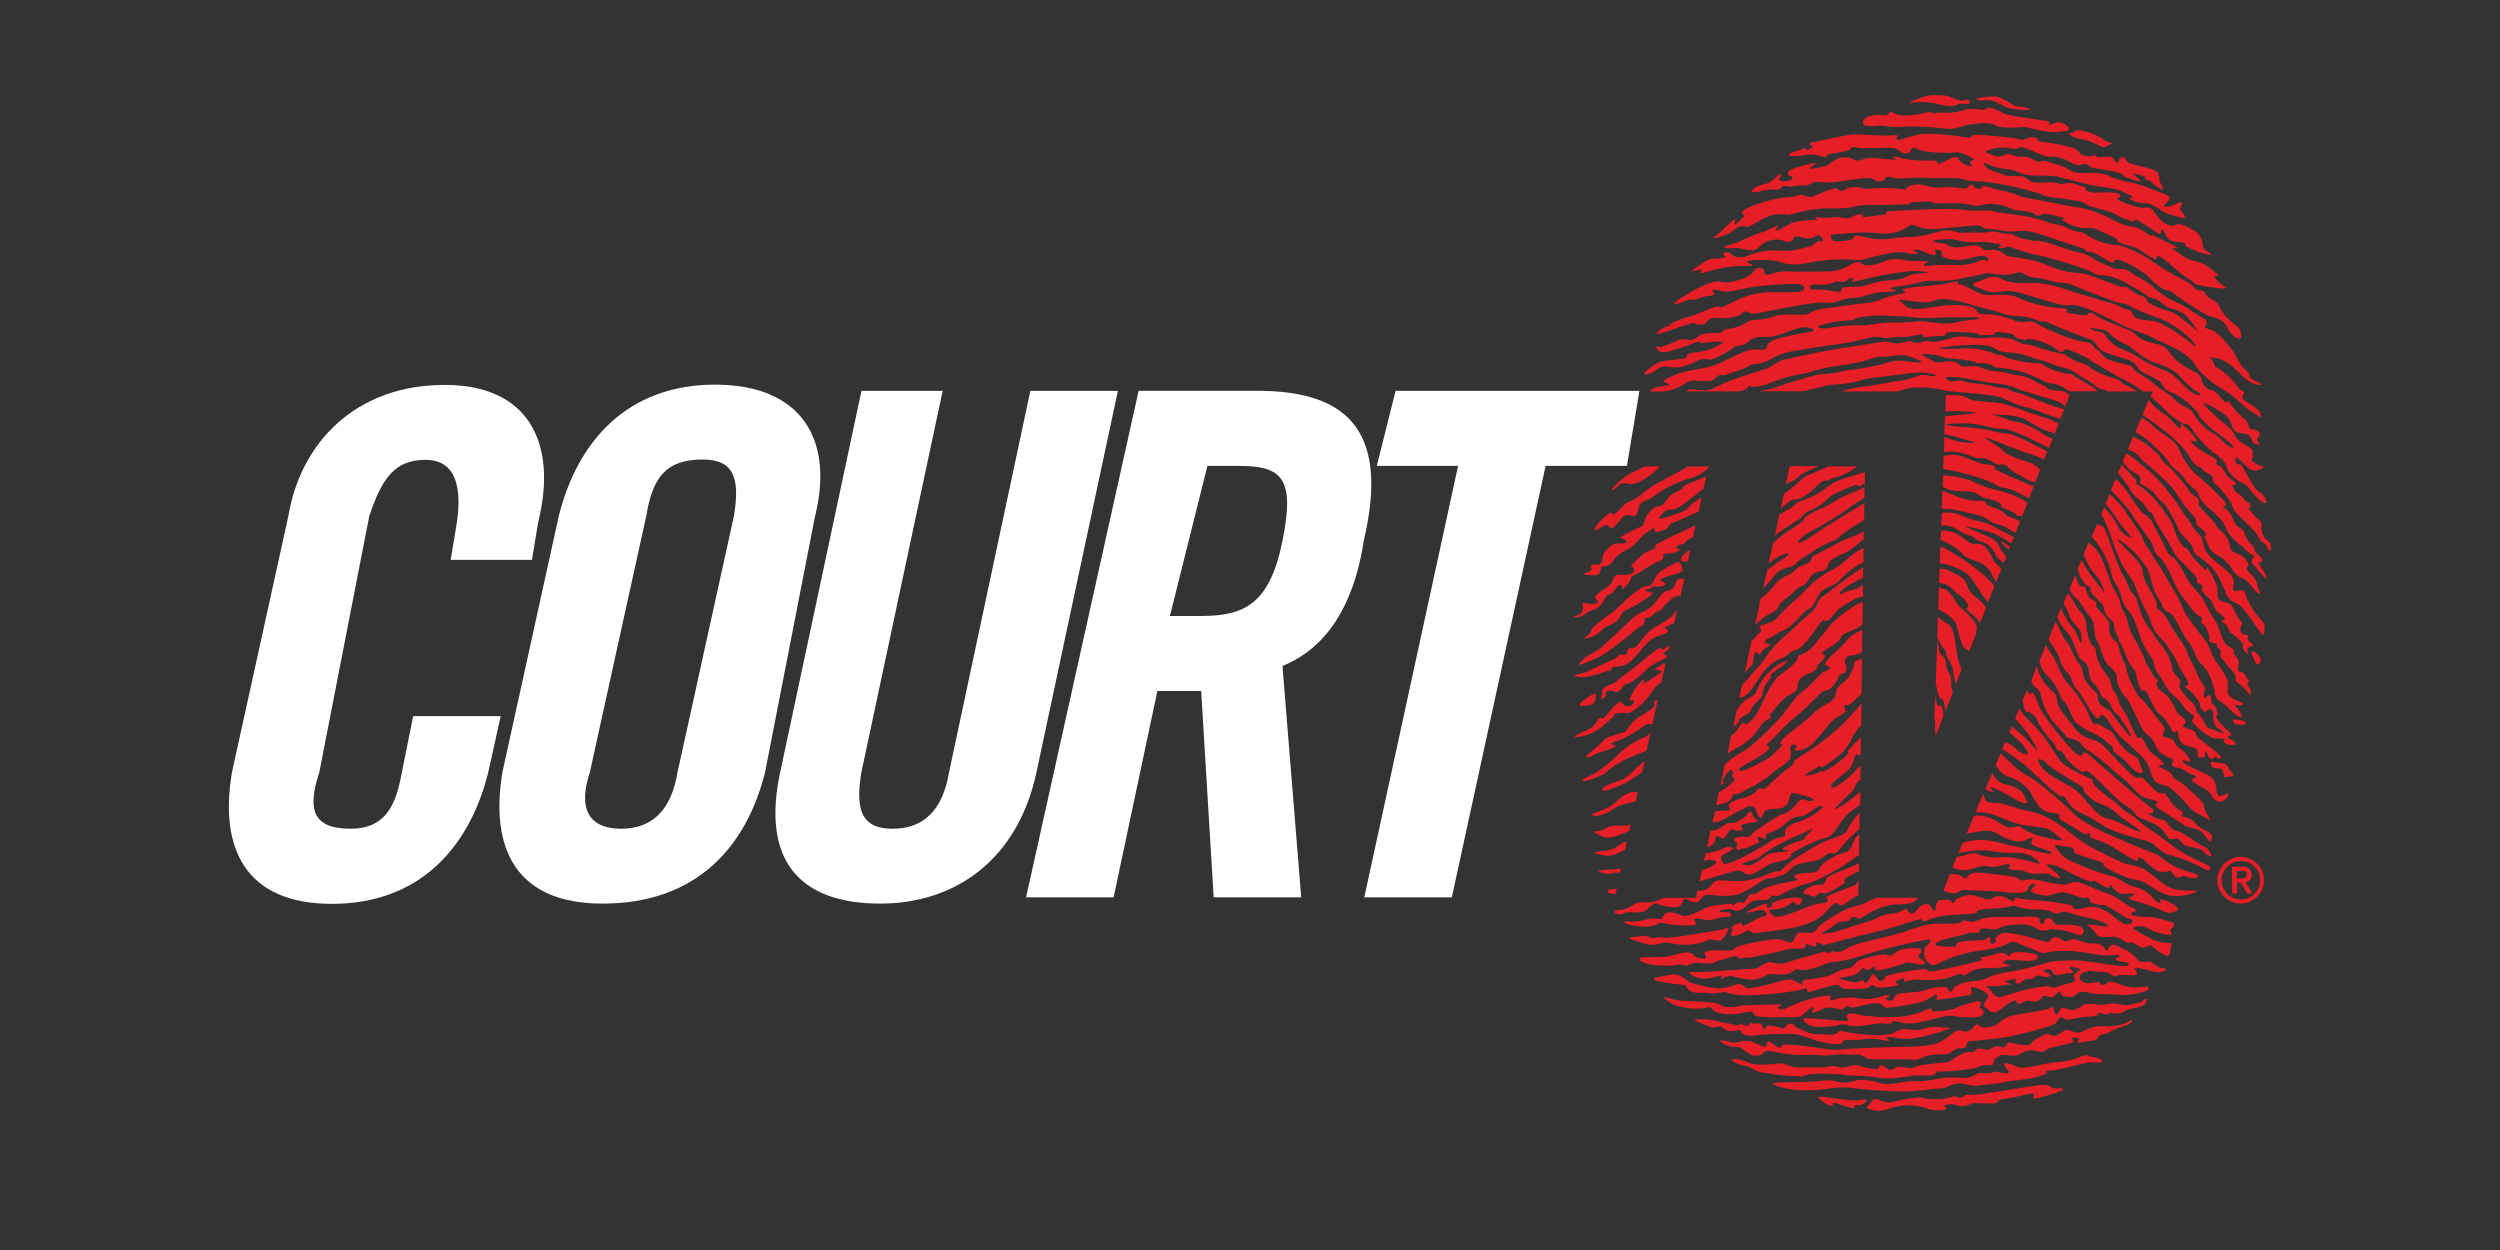 <?xml version="1.0" encoding="utf-8"?>
<svg xmlns="http://www.w3.org/2000/svg" id="Court_TV_-_White" data-name="Court TV - White" viewBox="0 0 576 288">
  <rect x="0" y="0" width="576" height="288" fill="#333333" stroke="none"/>
  <defs>
    <style>.cls-1{fill:#fff;fill-rule:evenodd;}.cls-2{fill:#e61e26;}</style>
  </defs>
  <title>color</title>
  <path class="cls-1" d="M103.83,129l1.44-8.64c1.44-10.08-1.44-14.41-7.2-14.41-7.2,0-10.09,4.32-13,13L73.57,177.94c-2.88,8.64-1.44,13,7.2,13,7.2,0,10.08-4.32,11.53-11.53L95.19,165h20.17l-2.88,13c-4.32,17.29-15.85,30.25-36,30.25s-25.93-13-23.05-30.25l13-59.07c2.88-17.29,15.85-30.25,36-30.25S128.32,103,124,120.31L122.56,129Z"/>
  <path class="cls-1" d="M148.9,118.87c1.44-8.64,4.32-13,13-13,7.2,0,8.64,4.32,7.2,13l-13,59.07q-2.16,13-13,13c-7.2,0-10.08-4.32-7.2-13l13-59.07Zm-33.14,59.07c-2.88,17.29,2.88,30.25,23.05,30.25,21.61,0,33.14-13,37.46-30.25l11.53-59.07c4.32-17.29-2.88-30.25-23.05-30.25s-31.69,13-36,30.25l-13,59.07Z"/>
  <path class="cls-1" d="M198.46,90.06h18.73l-18.73,87.88c-1.44,8.64,0,13,7.2,13s11.53-4.32,13-13l18.73-87.88h20.17L238.8,177.94c-4.32,20.17-18.73,30.25-36,30.25-18.73,0-27.37-10.08-23.05-30.25l18.73-87.88Z"/>
  <path class="cls-1" d="M278.19,107.34h7.2c10.09,0,13,2.88,10.09,17.29s-8.64,17.29-18.73,17.29h-7.2l8.64-34.58Zm-11.53,51.86h10.09l2.88,47.54H299.8l-4.32-53.31c7.2-2.88,15.85-10.09,18.73-28.81,5.76-24.49-2.88-34.58-24.49-34.58H262.34l-25.93,116.7h20.17l10.08-47.54Z"/>
  <polygon class="cls-1" points="335.94 107.34 317.21 107.34 321.54 90.06 377.72 90.06 374.84 107.34 356.11 107.34 334.5 206.75 314.33 206.75 335.94 107.34 335.94 107.34"/>
  <path class="cls-2" d="M412.44,115.45c-.73.47-1.36,1.1-2.19,1.74l.72-3.3c1.43-1.08,3.13-2.51,3.6-2.94a6.06,6.06,0,0,1,1.4-1.19c.28-.14,2.86-1.25,5.33-2.3h6.65c-.4.27-.86.61-1.56,1.06-2,1.24-4.15,1.55-5,2.07s-.36-.16-1.19.16-1.92,1.66-3.37,2.8a8.45,8.45,0,0,1-2.44,1.4C413.63,115.34,413.47,114.77,412.44,115.45ZM407,141.84c1.35-.83,2.49-1.07,2.8-2.11s1.11-1.33,2.45-2.42,1.36-1.42,2.14-1.93,1.23-.14,2.47-2.06,2.12-1.45,3.21-1.81.73-1.19,1.66-2.23,3-1.66,4-2.23a27.5,27.5,0,0,0,3.16-2.44,5.45,5.45,0,0,1,.49-.34l0-1.86c-1.43,1-4.14,1.73-5.75,2.61s-3,1.61-4.82,2.54-1.19.67-1.55,1.4-.67.83-2.18,1.4-1.35,1.35-3.21,2.18-2.19,1.24-3.59,3a12.75,12.75,0,0,1-2.57,2.28l-1.31,6,.07,0C405.29,143.43,405.63,142.67,407,141.84Zm9.19-23.78c.7-.47,1.19-.47,3-1.55s1.5-1.76,3.68-2.8a38,38,0,0,1,4.43-1.89c1.35-.47.08.65,1.37.08.41-.18.71-.34,1-.48l0-2.66c-.22.09-.45.18-.72.26-2.07.67-5.23,1.45-6.68,2.33s-2.07,1.66-4,2.69a30.86,30.86,0,0,1-3.94,1.61c-.62.31-.47.41-1.19,1s-2.2,1.3-3,1.81l-.19.12-1,4.82A49.13,49.13,0,0,1,414,120C415.08,119.39,415.08,118.79,416.17,118.06Zm-5.7,13.19c1.45-.62,1.87-.47,2.64-.88s.83-.88,1.76-1.5,1.87-1.14,3.52-2.33a28,28,0,0,1,4.56-2.18c.83-.47.88-1,2.75-2.18,1.5-1,2.65-1.77,3.77-2.33l.06-3.92c-3,1.75-11.39,7-12,7.49a10.87,10.87,0,0,1-3,1.66c-.73.21.26-1.4,2.64-2.64a90.27,90.27,0,0,0,8.5-5.13,28.89,28.89,0,0,1,3.89-2.56l0-2.49-.36.18c-.73.36-2.33,1-3.94,1.71s-3.47,2-4.92,2.69a22.6,22.6,0,0,0-3.89,1.92c-1.24.88-.57,1-1.5,1.61s-1.5,1-3.47,2.33a19.08,19.08,0,0,0-3,2.48l-1,4.63c1.5-1.11,2.94-2.1,4.11-2.24,1.71-.21-1.14,1.3-2.69,2.49a15.11,15.11,0,0,1-1.72,1.15l-1,4.49a13.62,13.62,0,0,1,1.29-1.45C408.76,133.07,409,131.87,410.47,131.25ZM461.25,127c-.88-1.09-.57-2-2.59-3.06s-6.94-2.9-5.65-2.64a46.84,46.84,0,0,1,6.27,1.55,28,28,0,0,1,4.13,2.38l.58-1.48c-2.27-1.11-4.92-2.6-4.92-2.6a11.79,11.79,0,0,0-3-1,31.12,31.12,0,0,1-4.82-1.66,9,9,0,0,0-3.87-.32l-.1,2.9c.29,0,.63,0,1.05,0,2,.05,3.49,1.78,5.25,2.25s.93.57,1.92,1.09,2,.36,3.32,1.87.57,1.55,2.07,2.8a8.51,8.51,0,0,1,.75.69l.56-1.42C461.8,127.76,461.47,127.28,461.25,127ZM457.78,107c-1.5-.16-.67,0-3-.83s-3.21-1.4-4.77-1.35c-.9,0-1.58.16-2.21.22l-.11,3a52.71,52.71,0,0,1,8.17,2,19.62,19.62,0,0,1,4.4,1.87c.83.57,2.28.52,3.42,1s3.63,1.87,3.63,1.87l.15.08,1.13-2.87a1.87,1.87,0,0,0-.45-.16l-.31,0a9.08,9.08,0,0,0-1.45-.68c-2.59-1.09-7.4-3.12-6.81-3.34C460,107.57,459.28,107.11,457.78,107ZM409.43,146c1-.73,1.3-.41,2.75-1.5a46.6,46.6,0,0,0,3.58-3.52c.93-.83,1.09-.52,1.66-1.14s1.66-3.16,2.44-3.78,3-1.3,3.78-2.12a21.34,21.34,0,0,1,3.42-3.11c.35-.19,1.24-.72,2.28-1.34l0-3.24c-3.46,1.68-3.9,3.18-7,4.94a19.2,19.2,0,0,0-3,1.81c-2,1.3-3.11,2.94-5.44,5a45.06,45.06,0,0,0-4.4,4.27c-1,1.14-2.07,1.19-3.58,1.81s.36.57-.26,1.4a22.35,22.35,0,0,1-2.13,2.21L402,155c.77-.85,1.44-1.65,1.61-1.79.41-.36.26-1.71.62-2.69s1.09,1,1.61-.16,1.35-1,1.87-1.61-1-.21-1.09-.83S408.4,146.75,409.43,146Zm62.13-49.64c-2.12-.57-8.76-3.06-10.21-3.37s-3.68-.36-5.91-.62-2.12-1.19-4.46-1.3a20.48,20.48,0,0,0-2.64-.05l-.14,3.82c2.17-.33,7.79.12,6.92.33-.63.15-4.35.46-7,.75l-.15,4.14.53.08c2.07.36,5.49,1.55,6.37,1.76s-1.81.26-4-.26a18.14,18.14,0,0,1-2.88-1l-.13,3.51.93-.07a9.66,9.66,0,0,1,3.83.47c1.81.47,2.33,1.14,3.47,1a3.85,3.85,0,0,1,2.59.67c1,.47,1.81,1.14,2.23.83s1.55.41,1.55.41a8.25,8.25,0,0,0,2.28,1.71c1.24.57,2.07,1.45,3.94,1.92l.23.06,1.13-2.88a6.43,6.43,0,0,0-2.45-1.74c-1.61-.41-5.08-1.55-6.22-2.8s-5-3.06-3.58-2.8c.83.15,5.43,2.17,9.69,3.58,1.23.41,2.43.88,3.51,1.34l.7-1.78c-1.44-.85-2.34-1.27-3.84-2-1.81-.88-3.83-2-5.54-2.18a10.79,10.79,0,0,1-2.8-.52,51.31,51.31,0,0,0-7.36-1c-2-.1-6.37-.67-1.5-.78a21.91,21.91,0,0,1,7.67.83c2.54.52,3.11.26,4.51.62a43.88,43.88,0,0,1,6,2.54c1.15.55,2.19,1.09,3.27,1.6l.83-2.11a6.61,6.61,0,0,1-1.87-.89,23.77,23.77,0,0,0-4.77-2.54c-1.4-.52-2.69-.47-3.83-1s-5.18-1.55-3.16-1.24,2.9.1,4,.36a10,10,0,0,1,3.47.93,33.86,33.86,0,0,0,4.46,2.49c1.41.53,1.28.17,2.16.81l.91-2.32A11,11,0,0,0,471.56,96.38Zm-21.92,62.05c-.26-1,.21-2.33-.62-3.37s-.41-2.77-1.14-3.55-1.09-.88-1.19-2.28a5.63,5.63,0,0,0-.37-1.42l-.34,9.61c.25,1.12.48,2.17.66,2.74.41,1.35,1,.73,1.14,1.24s.2,1.17.48,2.41l1.69-4.31A5.13,5.13,0,0,1,449.64,158.43Zm11.43-33.38a17.24,17.24,0,0,0,1.78,1.61l.24-.62C461.9,125.08,460.54,124.27,461.08,125.05ZM408.6,154.9c1.28-1,4.59-3.21,2.63-2.49a6.7,6.7,0,0,0-3,1.93,10.87,10.87,0,0,0-1.9,1.9,16.2,16.2,0,0,0-1.24,2.11c-.69,1.21-.41,1.62-1.87,2.28a8.3,8.3,0,0,0-2.69,2.45,2,2,0,0,0-.36.48l-.83,3.81c.06.07.21,0,.49-.21.76-.66.9-1.11.9-1.38s.28-.41,1.62-1.14.83-1.11,1.49-1.9,1.9-1.62,2.25-2.87a6,6,0,0,1,1.55-3.25C408.6,155.8,407.32,155.9,408.6,154.9ZM455,137.42c-2.49-2-1-3.47-3.89-4.92-2.68-1.34-2.8-1.53-4.23-1.43l-.12,3.27a4.41,4.41,0,0,1,3.1,1.37c1.24,1.45,1.76,1.35,2.44,2.07s1.61,2.12,1.09,2.12-.41.62.83,1.5a12,12,0,0,1,2,2.15L457.6,140A11.24,11.24,0,0,0,455,137.42Zm.88-5.91a55.93,55.93,0,0,0-7.15-4.82c-.5-.26-1.07-.54-1.66-.78l-.14,3.87.19,0c1.92.21,5.65,1.66,6.68,3s2.28,3.32,3.52,5.08l.7,1,1.5-3.82A28.22,28.22,0,0,0,455.91,131.51Zm4-1.66c-.78-.73-1-2-2.23-3.58s-2.64-.52-3.89-1.3-2.64-2.18-4.72-2.59-1,.16-1.71,0l-.13,0-.07,2a14.71,14.71,0,0,1,4,2.3c1.4.93.57,1.24,3.16,2.23s2.33.78,3.47,1.81.88,1.3,1.71,2.75a5.72,5.72,0,0,0,.44.63l1.2-3C460.66,130.57,460.22,130.15,459.9,129.85Zm-4.56,15.49c.21-1,.31-1.14-.57-2.28a15.87,15.87,0,0,0-2.59-2.69,6.75,6.75,0,0,1-1.81-2.23c-.26-.52-1.71-2.38-2.23-2.38a3.7,3.7,0,0,1-1.37-.41l-.18,5a12.83,12.83,0,0,1,2,1.16c1.19.93,2.07,1.76,2.28,2.75s1,4.56,1.92,5.18c.32.22.64.42.93.61l1.65-4.2A1.12,1.12,0,0,1,455.34,145.35Zm4.4-32.49a27.14,27.14,0,0,1-5.54-2.07,21.46,21.46,0,0,0-6.51-1.24l-.09,2.55a5.82,5.82,0,0,0,3.13,1c2,.16,3.89,0,4.72.62a10.36,10.36,0,0,0,1.76,1s3,.62,3.63,1.24-.21.62.78,1.09,2.59,1,3,1.55.81.14,1.31.36l1.19-3a7,7,0,0,0-1.82-1.22A23.74,23.74,0,0,0,459.75,112.86Zm-11.3,30.68a10.6,10.6,0,0,1-1.93-1.41l-.16,4.34a7.63,7.63,0,0,0,1,2.35c.67.78,1,1.09,1,1.76s1.4,2.28,1.61,3.73a27.59,27.59,0,0,0,.67,3.35l1.29-3.27c-.2-1.17-.64-1.57-1-3.71C450.42,147.78,450.42,144.52,448.45,143.53Zm2.23-26c1.09.16,2.59.6,4.46,1a7.87,7.87,0,0,1,3.63,1.71c.83.62,1.5.16,3.89,1.55.5.29,1.11.63,1.76,1l1-2.62-.35-.23c-.83-.57-2.75-.88-3.21-1.66s-2.33-1.24-3.47-1.66-.41-1.24-1.92-1.24a10.76,10.76,0,0,1-3.94-.47,30,30,0,0,1-3.47-1.3,10.28,10.28,0,0,0-1.51-.53l-.15,4.07.91.11C449.57,117.33,449.59,117.33,450.68,117.49ZM418.34,145c1.14-1.61,1.81-2.54,2.07-2s1.76-.83,2.44-1.81,2-1.81,4.2-3a10.1,10.1,0,0,1,2.17-.79l0-2.58c-.2.12-.4.23-.6.36-1.5,1-2.49.6-4.09,1.55-1.42.85-.62-.88,1.61-2,.91-.46,2-1.09,3.11-1.69l0-2.35c-1.29.87-2.55,1.71-3.3,2.23-1.71,1.19-4.46,3.42-5.39,4.09s-1.19.57-1.87,2.07-.83,1.55-2.44,2.9-3.52,3.26-5,4.56a25.15,25.15,0,0,0-4.46,4.92c-.62,1.19-2.82,3.37-3.7,4.46-.58.72-1.2,1.34-1.74,1.9l-.66,3a4.19,4.19,0,0,0,2.67-1.81c1.61-2,2.9-4.51,3.94-5.29a9.31,9.31,0,0,1,3.21-2.07c1.61-.52,1.61-1.55,3.06-1.81S417.2,146.64,418.34,145Zm29.38,19.22c-.1-1.4-.57-1.66-1-1.61s-.52-.62-.67-1.61a3.55,3.55,0,0,0-.19-.71l-.19,5.41a2.27,2.27,0,0,1,.18,1.31,13.87,13.87,0,0,0,.14,2.51l1.75-4.46C447.75,164.82,447.75,164.54,447.73,164.26Zm-36.28-52.6a11.7,11.7,0,0,1,1.3-.73,3.52,3.52,0,0,0,1.87-1.3,24.74,24.74,0,0,1,4.5-2.2h-6.75Zm-29.63-35a4.72,4.72,0,0,1,2.28-1.4c1.09-.31-.16-.1,1.61-1s4.2-1.35,6.63-2.38,3.16-1.45,3.73-1.14.73.1,2.75-.88a21.21,21.21,0,0,1,7.1-2.38c2.8-.31,8.45.16,9.33-.41s.41-1.5-1.09-1.61a76,76,0,0,0-10.83.78c-2.23.47-5.08,1.19-6.32.93s-2.69-.67-2.44-.05,1.24.73-.67,1.09a8.74,8.74,0,0,0-3,.78c-1.09.52-.93-.41-2.54.36s-3.68,1.19-1.92-.05,5.75-3.63,8-4.2,1.66.05,3.06,0a8.88,8.88,0,0,0,3-.52,6,6,0,0,0,2.64-1.19c1.5-.93,1-1.87,2.59-1.55s-.21,2.12,2.38,1.3a11.23,11.23,0,0,1,4.82-.52c1.09,0,2.85.05,5.44,0s4.66.05,6.32-.73,2.18-1.3,3.26-1.45.88,1.09,3.32.67,2.54-.88,4.2-1.24A7.42,7.42,0,0,1,439,60c1.3.21,6.37.1,5.44.36s-2,1.19-.16.88a49,49,0,0,1,6.89-.16,12.24,12.24,0,0,0,4.77-.93,2.09,2.09,0,0,1,1.66-.1c.26.16,1.24-.57-.31-1s-4.09,1-6.48.83-3.89-.83-3.42-1.45-1.81-1.3-1.55-.73.47,1.45-1.19.83-2.8-1.19-3.52-1,1.76.93.16,1-2.44-.78-5.7-.21a57.29,57.29,0,0,0-5.6,1.3,6.15,6.15,0,0,1-3.16.21,44.3,44.3,0,0,0-7.72.31c-2.23.26-3.78.93-6.17.78s-2.38-.62-4.25-.88-6.43-.16-6.17.31,2.64,1,.16.93a25.63,25.63,0,0,0-6.48.62c-2.64.52-4.69,1.4-4.35.88s.16-.88-.78-.52-1.92.41-.26-.67,2.85-2,4.09-2,3.11-.21,2.54-.62-.52-.88.52-.83.88.78,2,1a3.89,3.89,0,0,0,3-.36,16.9,16.9,0,0,1,6.43-1.09,12.76,12.76,0,0,0,4.72-.21c1.55-.36,3.63-.78,3.94-1.3a1.55,1.55,0,0,1,1.66-.57c.73.1-.21-2-1.24-1.3a3.09,3.09,0,0,1-2.85.47c-1.24-.26-2.23-.52-2.28-.05a1.36,1.36,0,0,1-1.92.88,5.75,5.75,0,0,0-4.61.16c-1.81.88-1.5,2-3.58,1.87s-2.23-.62-3.68-.47-3-.21-1.92-.52a20.76,20.76,0,0,0,4.26-1.52,32.48,32.48,0,0,1,4-1.59c1.76-.54,4-1.92,3.83-1.55s-1.45,1.71.47.78,2.15-1.46,4.15-1.76c3.29-.49,4.55-.19,4.43-.36-.29-.39-1.27-.57,0-.57a17.41,17.41,0,0,0,3.68,0c1-.26,2.33.26,3.32.21s.83-.57,2.59-.88-.1.73,1.45.57,3.11-.36,4.35-.57-.41-.62,1-.73,11.35-.67,14.56-.52,5.62.57,6.55.36a9.86,9.86,0,0,1,3.52.28c.78.21,2.77.39,5.73.85a20.64,20.64,0,0,1,4.15.88c2.07.57,2.38.88,4,1.19a7.42,7.42,0,0,1,3,1c2.12.93,2.82.49,3.91,1.27a14.36,14.36,0,0,0,5.29,2.23c2.07.36,2.07,0,4.87,1.19a25.89,25.89,0,0,1,5.6,3.11,47.72,47.72,0,0,0,5.29,3.21c1.71.88,3.63,1.81,4,2.64s2.28.21,2.54,1.3S510.22,69,511,70s.67,1.76,2.07,3.16,2.88,2.18,3.08,3,.39,1.37,0,1.74-1,.05-2-1-.88-1.71-2-2.75-2.18-.83-3.89-1.66a76.61,76.61,0,0,1-7.57-5c-1-.78-1.19-.36-2.33-.93a13.62,13.62,0,0,1-3.32-2.8c-1-1.09-5.7-3.83-7.15-3.94s-.05,1.09-1.61.52-3.16-2.18-4.92-2.33.26-.36-2.38-1.09-10.26-3.73-12.44-3.73-1.92.16-3.21.16-3.52-.57-5.29-.62-.57-1-3.73-.73-7.82.88-10.1.73-2.64-.83-3.37-.88-.41-.16-1.81.73a9.87,9.87,0,0,1-6.27,1.14,36.72,36.72,0,0,0-7.2.05c-2.28.21-3.83.1-3.68.67s-.1,1.24,1.76,1.14,3.16-.21,3.32-.67.16-.93,2.69-.31a14.89,14.89,0,0,0,6.53.31c2.18-.36,4.61-.16,7.15-.67s4-1.3,5.86-1.14,1.4.62,3.58.52,4.25.05,5.29-.1a4,4,0,0,1,2.69.1c1.19.47,2.07-.05,3.11.47a12.54,12.54,0,0,0,5.44,1.4c2.18-.05,6.68,2,8.86,2.49a9.91,9.91,0,0,1,4.33,1.71c1.24.93,2.82,1.24,4.12,2s2.59-.31,4.15.93,3.37,1.66,6.11,4.15,6,3.21,7.93,4.72,3.68,1.87,3.63,2.9-1.35.88.57,1.45,3.58,2.59,5,4.4,1.7,3.44,3.37,5,.48.71,1,1.61,3.83,1.76,2.33,1.81-2.8-.83-4.51-2.49-3.42-3.32-5.49-3.63-1.5-.67-.67,1.14-.31-.1,2.38,2.12a15.42,15.42,0,0,1,3.37,3.63c.67.73,1.5.67,1.19,1.3s-.93.93.83,2,2.9,1.81,3.06,2.75.52.93-1.66-.36-2.69-2.23-5-4-2.18-1.35-4.56-3.06A21.43,21.43,0,0,1,506,84.51s-.88-2.54-6.22-4.92-3.89-2.07-6.43-2.9a40.22,40.22,0,0,1-6-2.59c-3.21-1.5-6.37-3.26-9-3.73s-.41.57-4.66-.47-8.76-3-11.24-2.85-3.42.57-5.29-.21-3.83-1.24-1.55-1.92,3.11-1.81,5.65-.62,4.09.83,6.27.88a22.19,22.19,0,0,1,7.46,1.19c2.9,1,6,1.81,8.39,2.59s3.63.83,5.18,1.76,1.66.16,2.54,1.14-.1,1,1.55,1.55,3.11.26,4.87.93a37,37,0,0,1,7.46,4.87c1.4,1.3,1.24.36-.52-1.3a22.83,22.83,0,0,0-6.32-4.3c-1.76-.62-5.13-2-6-2.38s-1.35-.83-2.28-1.14a21,21,0,0,1-2.69-.62c-1.3-.52-5.54-2.07-8.14-3.16s-2.12-1-4.35-1.19-2.64-.78-5.7-1.14-2.54-1.55-4.25-1.14a10,10,0,0,1-4,.41c-2-.1-2.38-.52-4-.1s-3.26.67-5.65,1.19-4.66.26-6.68.36-2.69.67-5.08,1-4.25.62-3.68.83,2.9.57-1.19.73-4.66,1.3-7.1,1.35-3.47.83-5,1.09-1.3-.31-5.39.26-10.31,1.92-12.23,2.23-1.76-.67-2.8-.36.26.62-2.75,1.24-4.09-.21-5.23.47-.78,1.4-2.49,1.24-.21-.83-3.52.26S380.78,77.57,381.81,76.69Zm76.9-19.07c2.44,0,2.69.83,3.52,1.3s4.82.52,8.29,1.81,4.92,2,7.51,2.18a13.37,13.37,0,0,1,4.15.83s3.16,1.19,5.29,2,2,.05,3,.78a9,9,0,0,0,2.9,1.71c1.24.41.93.57,1.45,1.3s2.8,1.55,4.2,2a8.7,8.7,0,0,1,3.68,1.92c1.55,1.3,3.21,2.54,3.68,3.11a15.32,15.32,0,0,0-3.16-4.15,8.57,8.57,0,0,0-3.21-1.3c-1.45-.47-2.07-1.61-3.21-2.07s-1.5-.21-2.38-1a23.9,23.9,0,0,0-3.63-2.18,14.69,14.69,0,0,0-4.66-2.12c-2.18-.41-2.9-.05-4-.88s-10.73-3.73-13.32-4.15-5.91-2.07-6.53-1.76a2.38,2.38,0,0,1-1.76.21c-.57-.16,1.66-.67-.41-.93s-2.64-.57-4.56-.36a14.68,14.68,0,0,1-4.61-.47c-1.88-.38-1-.26-3.47-.16s-2.59.67-.41.83,1.45,1,3.73,1,3.94-.88,5.29-.21S456.28,57.62,458.71,57.62Zm-41.45,9.07c.41.1,2.59.05,4,.26a17.1,17.1,0,0,0,2.54.36c.88,0,.16-.88.83-1a29.5,29.5,0,0,1,3.58-.21c2.07-.1,3.63-1.3,7.36-1.45s3.54-1.29,6.14-1.53c.57-.05.61,0,2-.18s-2.23-.57-4-.36a83.11,83.11,0,0,0-10.57,1.92c-4.46,1.14-1.24-.1-2.33-.31s-.73.47-2,.78-.88-.47-2.44.21-2.38.47-4,.41S416.84,66.58,417.26,66.69Zm64.25,64.1c1.09,1.66,2.12,2.44,2.69,3.78s.47,1.66.67,2.07-1.3-1.87-2.33-3a27.08,27.08,0,0,1-2.33-3.48l-.64-1.07-.91,2.17a4.41,4.41,0,0,1,.27.59,6,6,0,0,0,1.27,2.51,3.22,3.22,0,0,0,1.19.93c.67.31.05.62.47,1.3s1.09,1.14,1.45,1.66,1.35.93,1.35,1.81a4.28,4.28,0,0,0,1.76,2.8c.88.62.36,1.76,1.19,3.21s.31,1.45.93,2.23,1.19,3,2.07,4.56,1.45,1.61,1.5,2.33.78,3.58,1.4,3.94.52-.41,1.19.62,1.61,3.81,2.54,4.53a12.86,12.86,0,0,1,2.28,2.46c.73.93,1,2.49,1.61,2s.73-.1.78.57a2.66,2.66,0,0,0,1.92,2.59c1.55.31,2.44.57,2.49,1.5s-.1,1.24,1.09,1.24.36-2,.93-1.3.1,1.09,1,1.5.78-.93,1.24-.36,1.87.62.78-.47-4-3.11-4.92-4-.05-1.09-1.14-1.61-2.8-.83-2.28-1.24.93-1-.1-1.81-1-.62-1.5-1.55-1.55-3.16-2.64-3.89-1.92-1.4-1.87-2.23.73-.67-.41-1.55a21.09,21.09,0,0,1-1.61-2.56c-.8-1.2-.93-2.59-1.87-4-.54-.78-.56-1.43-1-1.87a13.39,13.39,0,0,1-1.66-3.83,13.46,13.46,0,0,0-.93-2.69c-.93-1.35-.83-2.28-1.24-3.26s-1.66-2.64-2.07-4.09-1.92-5.91-3.21-7.25c-1-1-1.44-1.22-1.68-1.59l-1.16,2.77A21.85,21.85,0,0,0,481.51,130.79Zm10.21-20.68c-.82-.74-1.79-1.92-2.94-2.93l-.79,1.88a19.32,19.32,0,0,1,2.07,2.71c1,1.3.41,1,1.55,2.28s2,1.45,3.06,3.26.7-.21,1.42,1.61,2.28,3.89,3.76,6.53.83,2,3.16,4.4,3.32,3.16,3.16,3.94-.05.36.93,1-.57.67.78,2.07,1.71,1.55,2.28,3.06,1.71,1.55,2.33,2.54-1.61.16-.16,1.14.88,1.76,1.71,2.33a12.19,12.19,0,0,1,2.69,2.41c.18.47-.41,1,.67,2s.41.16.36-.67,2.33-.57.83-1.5,0-1.81-1-1.81a1.28,1.28,0,0,1-1.3-1.81c.36-1.09.57-.73-.31-1.71s-1.45-3.63-2.8-3.89-2.38-.57-2.23-1.87a4.48,4.48,0,0,0-.47-2.69c-.41-1.24-2.12-4.3-2.12-3.42s-.1.47-1.55-.83a13.54,13.54,0,0,1-2.59-3.32c-.62-.93-.93,0-2.07-2.07s-1.5-4.25-2.75-5.75-.78-1.55-1.76-2.49-.83-1.24-2.12-2.38a20.14,20.14,0,0,0-3.06-2.49C491.56,111.1,492.81,111.1,491.72,110.11Zm14.61,4.77c-.52-.57-1.66-1-2.12-2a41.86,41.86,0,0,0-4.72-5.54,7.36,7.36,0,0,1-1.92-2.18c-.21-.57-3.42-3.06-3.42-3.06s-1.58-.81-2.62-1.51l-1.27,3a5.69,5.69,0,0,1,2.65,1.7c.67,1,3.58,3.16,4.35,4a44.34,44.34,0,0,1,3.21,3.11c.83,1.14,2.18,3.26,3.11,4.51s2,2,2.33,2.85-.31.67.41,1.4,1.55,1,1.81,1.81-.62.26.16,1.61.36,2,2.38,3.26a9.07,9.07,0,0,1,3.78,3.63c1.45,2.12,2.23,1.45,3.42,2.64s1.87,2.54,2.64,2.69c.52.1-.21-.83-.52-2.28s-1.5-2.07-2.12-3,.36-.78.1-1.61a4.07,4.07,0,0,0-2.38-2.23c-1.14-.41-1.66-.67-1.87-2.07a5.26,5.26,0,0,0-1.66-2.9c-.78-.93-.52-.05-1.55-1.71s-3.78-3.94-3.89-4.66S506.85,115.45,506.33,114.88ZM398.91,53.47a5.56,5.56,0,0,1,2.28-1.35c1-.21,1,.47,2.07-.05s2-1.3,3.42-1.87a6.38,6.38,0,0,1,3.47-.83c2,0,.93.41,3.21-.16A29.3,29.3,0,0,1,421.3,48c6.4.13,5.18-.62,8.34-.73,2.54-.08,5.85,0,9.84-.22,1-.05.48-.47,1.4-.5,7.36-.31,2.72.26,5.49.29,2.45,0,4.28-.1,5.85.07,2.33.26,2.72.67,3.91.47a9.08,9.08,0,0,1,4.43-.21,10.06,10.06,0,0,1,3,1c1.14.47,2.28.26,4,.67s.78.41,1.66.78,1-.62,2.85-.26,4.15,1,3.58,1-1,.36,1.3,1.35a8.72,8.72,0,0,0,4.66.8c.78-.1,3.73,1.37,5.39,2.15s.26.62,1.24,1.19,2.75.67,4.15,1.4,4.2,3.06,4.46,2.38.05-1.09,1.81.16,3.16,3,5.54,4.4.31,1.14,3.78,1.76,5.42.65,4.84.23A8.7,8.7,0,0,1,511.2,65c-.83-.83-1.4-1.61-.47-1.45s.1-.52-1.45-1.66a7.14,7.14,0,0,0-3.37-1.66,9.68,9.68,0,0,1-3.6-1.68c-.62-.57-2.44-1.42-1.5-1.37s1.53.05-.75-1-4.61-2.49-4.4-1.92-2-1.5-3.86-1.92a14,14,0,0,1-4.53-1.45,32.77,32.77,0,0,0-5.6-2.44c-.49-.14-1.15-.31-1.93-.49-1.6-.37-3.72-.52-6.1-1.12-.87-.22-1.94-.32-3-.56-1.58-.35-3.41-.52-4.91-1A31.64,31.64,0,0,0,461.77,44c-2.52-.42-4.61-1.4-5-1.09s.36.67-1.09.52-.62-1.09-1.61-.88-.05,1.09-2.28.83a16.6,16.6,0,0,0-4.72-.16c-1.55.21-4.27-.8-5.08-.73a4.27,4.27,0,0,0-2.54.67c-.73.62.67.62-1.81.36a34.22,34.22,0,0,0-6.89-.05c-1.76.21-1.35-.36-3.47-.36s-2.28,1-3.16.88-.36-.93-2.07-.41a23.38,23.38,0,0,0-3.94,1.55,2.71,2.71,0,0,1-2.28-.05c-.73-.36-1-.26-2.12.1s-2.38.05-6,1-5.65,1.87-6.22,2.49.78.73.16,1.35-2.44,2.54-2,1.45.17-1.39-1.3.1-2.79,2.55-3.37,3.06C394,55.44,398.24,54,398.91,53.47ZM379.46,85.34a9.51,9.51,0,0,1,2.88-1.87c1.14-.47,3.32-.52,5.13-.78s.88-.73,1.45-1.09,1.24-.31,3.26-.62a11,11,0,0,0,4.61-2c.62-.52-2.18-.26-3.94,0s-.93-.21-1.24-.31-3.16,1.14-6,2-3.54.4-3.89-.41c-.16-.36-.47-.52.41-.36s2.18-.47,4-1.3,1.76-.21,3.42-.31,1.35-1.24,3.63-1.45,3,.05,3.58-.41.67-.62,2.23-.78a9.19,9.19,0,0,0,3.32-1.3c.83-.36.67-.57,1.71-.62A15.45,15.45,0,0,0,408.5,73c1.09-.52,2.44-.57,5.13-.52s2.54.05,3.52-.47a11.41,11.41,0,0,1,3.73-1c1.5-.21,6.43-.93,9.17-1.19s4.2-1.45,7-1.92,1.81-.78,1.35-1,.83-.52,2.49-.73,2.64-.21,4.87-.47A29.32,29.32,0,0,0,449.9,65c2.64-.52.31.52,1.45.52s2.9,1.24,4.66,2,3.21.31,6,.41,3.37,1.09,6.32,1.92a30.86,30.86,0,0,0,6.89,1.19c1.81.1.36.78,1.14,1a28,28,0,0,0,3.47.57c1.66.26.93-.78,1.92-.52s1.45.93,3.37,1.76,2.9,1.19,4.92,2,1.55,1,3.06,2.07,4.15,1.19,5.39,1.87,1.5,2.33,4.15,4.15,4.09,1.76,4.61,3.47A3.2,3.2,0,0,0,509.8,90c.93.21,1.87,1.71,2.64,2.44s.78-.52,1.19.21A17.73,17.73,0,0,0,517,96.43c1.66,1.45.52,2.38,2.07,2.54s2,1.24,1.19,1.81,1,1.87-.1,1.66-1.09-.62-1.55-1.55-.73-.83-2.64-1.14-1.55-2.18-2.64-3.52-6.27-4.15-5.49-3.06a19.88,19.88,0,0,0,3,3c1.09,1,3.78,3,4,3.94s1.71,2,3.21,2.85.62,1.35,1,2-.62.83-.31,1.09,1.71,1.4,2.49,1.35-.16,1-1.71,1-2.69-2-3.89-2.8-.31,1.81.05,1.45.88.16,1.55,1.5,1.81,3.06,2.33,3.89,1.66,1,2.38,2.44-.36,1.24-1.4.26a16.49,16.49,0,0,1-2.49-2.8c-.93-1.3-2.33-1.09-3.89-2.9s-.88-1.71-1.5-2.69a8.3,8.3,0,0,0-2.72-2.46,30.91,30.91,0,0,1-5-5.52c-.93-1.4-1.19-.83-2.18-1.3a17.42,17.42,0,0,1-4-3.11,28.3,28.3,0,0,0-3.25-2.93l.51-1.22h-2.23c-.48-.33-.7-.51-1.76-1.24-1.5-1-2.59-1.35-4.56-2.49s-6-3.52-6.48-3.94a29.79,29.79,0,0,0-4.56-2c-.62-.16-1.09.1-1.14.47s-1.5-.41-1.92-.83a11.45,11.45,0,0,0-3.78-1.68c-1.71-.47-2.69-.54-2.69-.28s-.49.13-1.58-.16c-.67-.18-.93-.16-1.19-.73s-2-.62-3.45-.83-.88.73-1.55.67-3.63.26-3.32-.16-3.56-.38-5.18-.57c-.91-.1-3.06.34-2.36.62,1,.41-2,.23-4.12.6s-.18-.73-1.68-.57-2.51.62-4.12.52-3.47.49-4.56.18a5.58,5.58,0,0,0-3.06.05c-1.14.26-4.66,1.14-6.84,1.4s-8.29,1.19-11,1.71a15.78,15.78,0,0,0-5.29,2,7.7,7.7,0,0,1-3.26.93c-1.14.05-.93.21-1.76.67s-3.94,1.4-4.92,1.76-.57-.1-1.5.16-1,1.24-2.54,1.35a31.15,31.15,0,0,1-3.52-.16c-.88,0-1.3.41-2.85,1.35a12.38,12.38,0,0,1-4,1.19h-3.28a11.05,11.05,0,0,1,1.36-.88,10.29,10.29,0,0,1,2.75-.47c1.24-.16-.05-.62-.73-.88s1.24-1,3-1.76,6.79-1.35,8.71-2.07,5.39-2.69,7.67-3.37,2.77.26,4.17-.41c.23-.11,0-.83,1-1.61s7-2,8.71-2.18,1.66-.88-.36-1.17c-1.44-.2-4.61,1.22-6.11,1.63a9,9,0,0,1-3.58.62,5.65,5.65,0,0,0-3.11.52,6.07,6.07,0,0,1-1.71,1.24c-.83.31-2.54.41-2.33.62s-3.11,2-4.46,2.59-1,.05-2.38.1-2.69,1.24-5,1.76-3.58-.31-4.72.05-2,1.55-3.37,1.71S379.14,85.68,379.46,85.34Zm103.92-9c2,.41,1.3.93,3.06,2.54s4.35,2.18,5.54,3a32.5,32.5,0,0,0,6.89,3.52c2.33.67,4.66,4.35,6.63,5.29s1.66-.05.47-.62-3.63-3.21-4.3-3.94a14.19,14.19,0,0,0-5.29-2.59c-2.18-.57-5.49-3.73-6.53-4.2a9.65,9.65,0,0,1-3.68-2.38c-1.09-1.3-2.88-1-4.25-1.45C481.41,75.34,481.41,76,483.38,76.38Zm-45.7-7.1c.95.95,2,2.07,3.89,2s6.22-1,8.19-.93a15.76,15.76,0,0,1,4.72.47c1.35.47.67,1.61,2.28,1.61a18.89,18.89,0,0,1,7.15,1.35c2.33,1.09,3.78-.21,5,.62a38.38,38.38,0,0,0,4.35,2.12,29.94,29.94,0,0,0,6.37,2.18c1.55.36,1.45.05,2.23.57s.21.78,1.3,1.3.73,1.45,2.75,2.33,4.77,1.14,5.23,1.61a6,6,0,0,0,2,1.76,21.91,21.91,0,0,1,3.68,2.64c1.19,1,3.06,1.87,4.25,3.21s3.42,1.92,4.09,2.8a15.21,15.21,0,0,0,1.76,2.54,12.46,12.46,0,0,0,3.52,2.75,14.23,14.23,0,0,1,2.28,2.07c.73.73,2.38,1.4,1.66.41a27.27,27.27,0,0,0-4-3.21s-3.35-2.64-3.73-3.78-3.42-3.63-4.72-4.46-1.76-.73-2.69-1.3-.88-1.55-1.92-2.23-3.32-1.61-4.2-2.28-.86-1.87-2.8-2.49S485,81.35,484,80.58s-1.24-1.87-2-2.23-.36-.05-3.89-1.45-5.08-2-6.06-2.54-1-.05-2.12-.36a17.37,17.37,0,0,0-4.72-1.19,11.65,11.65,0,0,1-3.58-.47,28.08,28.08,0,0,0-3.94-1.19c-1.4-.26-4.88-1.39-5.13-1.45-1.81-.47-4.66-1-6-.73s-.73.52-2.64.67S437.05,68.66,437.67,69.28Zm-15.91,6.27a40,40,0,0,1,7.46-.57c1.09.21,3.83-.73,6.58-.62s5.7-.31,7-.31,3.37.57,5.7.52,2.9-.57,6.11-.88.16-.67-.41-.57-1.87,0-4.09,0-6.63.36-9.07.05-5-.31-6.74-.41a26.18,26.18,0,0,0-5.8.41c-1.5.31-1.24.73-2.38.67a25.51,25.51,0,0,0-6.94,1.24C418.4,75.39,419.23,75.91,421.76,75.55Zm58-43.42a13.06,13.06,0,0,1,4.15,1.61c1.3.62,1.45-.21,2.38-.47s0,0-1.61-1.09a12.84,12.84,0,0,0-5.8-2.12c-.88-.1-.62.57-1.87.62S478,31.87,479.75,32.13Zm-39-8.45a14.65,14.65,0,0,1,4.25.05c1.76.36,4.77,1.09,5.54.62s.88-.47,2.38-.36.93-.88.21-1-.31.52-1.92.1-1.61-1-3.94-1.09-3-.05-4.56.52S439.12,23.73,440.73,23.68ZM405.86,44a11.69,11.69,0,0,1,3.58-.31c1.09,0,.93-1.14,2.18-.78s1.3-.26,3.58-.16,2.07-1,3.63-.83a21.39,21.39,0,0,0,5.39-.16c2-.26,5.8-1,7-.62s.88.88,2.33.57.26-1.4,2.28-.83,3.47-.1,8.24.1,6.17-.21,8.45.36a9.38,9.38,0,0,0,3.52.41,69.7,69.7,0,0,1,9.38,1.61c2.33.57,1.87.52,3.68,1s1.55.88,3.68,1.09,4.12.63,5.57.78,1.84.67,3.08,1.19,4.56,1.19,5.8,1.87A18.34,18.34,0,0,0,491.3,51c.88.16,0-1,1.55-.05s3.52,2.23,4.46,2.85.26-1.4,1-.73.47,1.81,2,2.38,2.18.1,3,.57-.93.31,2,1.5a14.44,14.44,0,0,0,4.2,1.24c0-.47-1.55-.88-1.87-1.81s-.26-2.64-1.81-3.63-3.63-2.07-4.51-1.55-2.33.1-3.63-1.24-1.45-2.28-2.44-2.64-.88.16-2.28-.1-6-1.87-5.13-2.12,1.5-1.09-1.09-1.3-4,.26-5.39-.21-.31-1-1.4-1.19-2.44-1.09-3.78-.78a4,4,0,0,1-2.64-.1c-.88-.26-4.46.26-5.49-.21s-1-1.3-2.8-1.3-2.85.1-3.89-.41-2.85-.88-3.42-1.35-1.3-1.71-.52-1.24a14.78,14.78,0,0,0,5.18,1.4c2.07.16,2.8,1.19,4.92,1.4s5.34-.05,6.68.36,1.71.41,3,.73a58.75,58.75,0,0,0,6.27,1.5,26.61,26.61,0,0,1,4.56.83c1.3.36,1.87.93,2.38,1s1.45.83.41.83,1.24,1.09,3,1.19a3.88,3.88,0,0,1,2.54.67c1.3.62,1.45,1.09,3,1.71a33,33,0,0,0,3.5,1c.88.31.47-.57.13-1.09s-.85-.43-.54-1.45c.16-.52.91-1.66-1-.73s-3.32.93-2.69.16,2-1.5.31-2.23-2.64-1-4.15-1.61a25.68,25.68,0,0,0-5-1.4,19.44,19.44,0,0,1-4.51-1.55,11.31,11.31,0,0,0-4.4-.41c-1.35.05-3.52-.05-4.4-.83s-3.52-1.35-4.72-1.81-1.19.1-2.28,0S468.09,36,466,36.12s-3-1-3.78-.57a3.27,3.27,0,0,1-3,.26c-.78-.52-2.8-.62-1.09-1.19a9.82,9.82,0,0,1,5.39-.41c2.07.41.93-.67,2.8-.16s4.35,2,5.8,2.07.62-.26,2.33.16,2.59,1.3,3.83,1.66,1.14-.16,2.12-.16.73.78,2.28,1a51.44,51.44,0,0,1,5.39,1c1.61.47.78.73,1.61,1s3.73,1.45,3.37.83-2.38-2.07-1-1.61,2.67.75,2.18,1.09.28-.08,1.48.91,3.45,2.67,2.36.8.05-3.06-2-3.73-5.29-1.19-5.91-1.81-.57-1.3-1.35-1-.67,1.66-1.35,1.09-.26-1.24-1.55-1.24-2.44.41-3-.16-.67.36-2.49-.05-1-1.3-3-1.87a35.92,35.92,0,0,0-6.68-1.3c-1.61-.05-.83-1.3-2.59-1.09s-2,.88-2.85.47-7-.88-8.5-1-2.23-.05-2.54.31-.47.41-1.81.16S444.77,30.47,442,31a37.91,37.91,0,0,0-4.25,1.24c-.62.1-.93-.26-.73-.57s.83-.67-1.45-.47-7.2-.41-9.17-.16-6.68,1.35-8.14,1.61-1.55.47-1.09.78.88.62-.52,1-.16-.67-1-.31a10.11,10.11,0,0,1-1.71.67c-1.16.23-2.8,1.09-.93,1.19s3.58-.57,5.13-.31,1.71.47,2.38.52-.05-.62,1.4-.78a29.46,29.46,0,0,0,4-.78c.47-.16.52-1,1.55-.73s.41.21,2.75.21,5.86-.21,6.79.21,1.45,1.35,2.44,1,.78-1.92,2.33-1,6.27.88,7.82.88.47-.47,2.44.16,3.16,1.5,2.64,1.55-1.14.41-.47,1.14-1.4-.05-2.18-.57-.73-1.61-2-1.19-3.42,1.87-3.63,1.35.41-.67-2.49-.67a22.09,22.09,0,0,1-5.75-.52c-.62-.26-2.07-.52-2-.26s2,.73-.83.52-4.25-.47-5.34-.21-1.71.73-2.59.36a4.46,4.46,0,0,0-3.16-.52c-1.81.26-2.54,1.71-4,2s-3.47.78-3.21.41,2.12-1.45.67-1.14-5.18,1.3-5.6,1.81a.75.75,0,0,0,.57,1.19c.52.05.57.88-.83,1.09s-2.23-.16-1.92-.52.78-1.61-.26-.78-1.66,1.76-3,2a5.59,5.59,0,0,0-3,1.4C403.47,44.41,404.2,44.46,405.86,44ZM432.28,29c1.87-.26,2.44.41,5.54.21a58.2,58.2,0,0,1,10.26.41c2.28.36,3.91-.65,5.23-.83s4.72-.78,6-.1,1.76.62,3.78.73a31.33,31.33,0,0,0,3.26-.16c.88.05,2.44.67,5,1a14,14,0,0,0,5-.16c.88-.21-.16-1.5-1.4-1.81s-1.24.1-2.28.36-.1-.73-.93-.78-4.61-.67-7.41-1.09-3.16-1-4.92-1.71-1.5.36-3.11.21a8.54,8.54,0,0,0-3.63.05,15.66,15.66,0,0,1-4.56.67,5.3,5.3,0,0,0-2.28.1c-.73.16-.62-.41-1.55-.26a26.82,26.82,0,0,1-5.13.78,7,7,0,0,1-3.06-.67c-.73-.41-.57.1-1.35.52s-1.69-.42-3.89.31a2.2,2.2,0,0,0-1.61,1.19C428.86,28.86,430.42,29.22,432.28,29Zm-6.89,133.48c1-.1,1.55-.73,2.28-1.5a8.74,8.74,0,0,1,1.22-1l.12-8.18c-.91.3-1.85.44-1.78.88.13.8-1.17,3.58-2.25,4.35a4.58,4.58,0,0,0-1.87,2.07c-.16.57.16,1.81-2.28,3.11s-3.37,2.64-5,3.94-4.46,3.42-4.92,4-1.09,1.3-.41,1.24-1.87,2.49-3.16,3.37a48.79,48.79,0,0,1-4.92,2.49c-1.24.62-2.85.52-.83-.78s5-2.64,5.86-3.89-1.45-.21.16-1.55,2.75-3.11,5.75-5.6,5.44-5.08,6.32-5.86,1.45-.16,2.54-1.35a7.88,7.88,0,0,0,1.5-2.49c.52-.93,1.42,0,1.63-1.4s-.5-1.48-.21-2.38a1.37,1.37,0,0,1,1.42-.93,5.61,5.61,0,0,0,2.37-.73l.08-.07.07-5.07a11.61,11.61,0,0,0-1.51.71,7.38,7.38,0,0,0-2.33,2,30.13,30.13,0,0,1-3.45,3.37c-.62.78-1.92,1.81-.93,2.12s.93.88-.31,1.3-2.8,2.8-5.13,4.56-3.58,4.35-5.7,6.58a73.15,73.15,0,0,1-6.74,6.43c-1.48,1.1-4.12,2.33-5.59,4l-1,4.64a1.42,1.42,0,0,0,.33-.1c.73-.31.16-.73.26-1.14a6.6,6.6,0,0,1,1.61-2.18c.41-.21.93.47.57,1s.16.67.52.93-2,2.18-2,2.18a18.24,18.24,0,0,0-1.63,1l-.65,3c1.76-.52,2.7-.55,3.31-1.36s.36-1.3,1.3-1.24,1.14-.47,2.75-1.24a25.07,25.07,0,0,0,5.54-3.52c1.35-1.3,3.78-2.44,4.15-3.52s-.1-2.23.1-2.69,1.09-.73,1.3-.1-.83,1.09-.1,1.09a5.91,5.91,0,0,0,4.35-2.18c1.92-2,3-3.68,4.09-4.72s3-1.76,3-2.28S424.36,162.55,425.39,162.45Zm-38.91-28.81c-.62.57-.36,1.09-1,1.81s-1.76.47-2.64,1.45-1.87,2.69-3.32,3.52-2.07.78-3.26,1.87-6.27,6-7.67,7.1-1.48.78-2.56,1.55a7.84,7.84,0,0,0-2.2,2c-.26.52,1.26-.17,3.45-1.06,2.36-1,4.17-2.51,6.5-4.27s3.68-3.16,4.2-3.26a1.18,1.18,0,0,0,.88-1.19c0-.57.16-.93.67-.88a1.93,1.93,0,0,0,1.45-.83,2.66,2.66,0,0,1,1.45-.78c.47-.1.41-.52,1.24-1.35s2-2.07,3.16-2.07a2.09,2.09,0,0,0,.39,0l.85-3.92C387.37,133.34,386.91,133.24,386.48,133.64Zm16-44.1c.36-.41.05-.83.83-.57s2.23.1,4.56-.78a42,42,0,0,1,6.37-1.92,13.37,13.37,0,0,0,3-.67,36.14,36.14,0,0,1,5.54-1.24,63.66,63.66,0,0,0,6.48-1.19c2.18-.52,2.8-1.09,4-1s4.55-.52,5.39-.36c2,.36,4.48,1.45,4,1.66s-3.89-.47-5.34-.41-2.8.67-4.82,1.09-4,.78-5.65,1a18.94,18.94,0,0,0-3.26.57c-1.09.31-3.47.36-4.92.62a31.72,31.72,0,0,0-3.58,1c-.93.26-3.52.93-4.46,1.35A23.17,23.17,0,0,1,406.22,90a5.84,5.84,0,0,0-.82.15h10.12c2.47-.65,5.44-1.36,6.35-1.5a34.18,34.18,0,0,0,6.06-.78,21.09,21.09,0,0,1,5-1c1.87-.16,5.75-.74,7.62-.93,5.21-.54,7.42,1.37,3.6.54-2.15-.47-3,.85-6.4,1.27s-5.44,1-8.45,1.35a20.66,20.66,0,0,0-5,1.09h12.49c.25,0,.49-.05.74-.1a14.89,14.89,0,0,1,3.26-.78,26.39,26.39,0,0,1,7.2.62c1.12.29,5.44.52,9.64,1s3.73,1,7.41,2.38c1.49.54,3.3.82,4.82,1.48,1.86.81,3.58,1.29,4.84,1.73l.88-2.23c-.22-.07-.46-.14-.74-.2-2.54-.57-8.5-3.32-10.05-3.58s-1.71-1-3.26-1.14a9.14,9.14,0,0,1-2.64-.47c-1.5-.36-4.82-.67-4.82-.67s-1.19-.31-2.07-.52-2,.36-2.8.05-1.55-1.09,1-.88a18.29,18.29,0,0,1,3.63.47c1.87.36,4.25.78,6.06,1a15.22,15.22,0,0,1,5,1.24c1.87.83,9.43,2.69,10.16,3.37.4.38.55.59.77.75l1-2.64c-.4-.22-.48-.55-1.18-.8-.93-.34-2.9-.26-3.58-.57s-.1-.44-1.09-.8-3.58-2.1-5.29-2.31-4.3-1-5.49-1a10.64,10.64,0,0,1-4-1c-.62-.36-2.67-.18-3.6-.13a1.46,1.46,0,0,1-1.45-.78,5.15,5.15,0,0,0-2.8-.41,5.09,5.09,0,0,1-2.54.1c-.73-.26-1.74-1-2.28-1.24-1.22-.44-.91-.67,1.5-.47,2.23.19,2.38.83,4.3.93s2.69.26,4.35.47,1,.57,2.31.62a7,7,0,0,1,2.77.34c1,.41,0,.54,1.61.7a36.38,36.38,0,0,1,5.75,1A40,40,0,0,1,471.28,88c1.09.47,1.61.26,2.85.67a8.68,8.68,0,0,1,2.1,1.11l.92.49.05-.13h6c-.67-.88-1.3-1.14-3.83-2.59s-1.09-1.3-3.06-1.45a17.85,17.85,0,0,1-4.61-1.45c-.57-.16-.73-.62-1.14-.78s-.1-.16-1.4-.16a34.08,34.08,0,0,1-6.53-1.19c-.88-.36-1.19-.73-1.55-.78s-.47.23-1.14-.05a16.12,16.12,0,0,0-7.72-1.4c-4.38.21-6.17,0-5-.21a65.53,65.53,0,0,1,7.25-.62c1.87,0,3.73,0,4.82.62a5.29,5.29,0,0,0,1.61.83c1,.36,3.26.16,5.7.93A38.79,38.79,0,0,0,470.32,83c1.17.28,3.34,1.3,4.92,1.66a8.29,8.29,0,0,1,2.85,1.14,20.88,20.88,0,0,0,2.59,1.66c1.87.93,2.23,2,3.68,2.25a2.37,2.37,0,0,1,1.29.49h6.77a14.87,14.87,0,0,0-2.73-1.5c-1.3-.47-.36-.83-2.33-1.45s-4.4-1.45-5.65-2.49-2.18-1-3.52-1.61-2.07-1.45-3.16-1.66a40.77,40.77,0,0,1-6.27-1.71c-1.3-.62-1.24-.16-2.69-.57s-1.32-.78-2.88-1.14a18.34,18.34,0,0,0-5.65-.21,13.38,13.38,0,0,1-4.09-.21,8.5,8.5,0,0,0-3.7.18,25.19,25.19,0,0,1-3.68.91c-1.45.16-.93-.16-2.18-.16s-.41.36-2,.41-.93-.47-2.07-.36a20.9,20.9,0,0,1-2.9.52c-1.35,0-1.14-.73-3.83-.31s-5.29.88-8.29,1.3-11.4,2.18-13.58,2.69-2.69,1.66-4.46,2.18-5.8,1.87-8.34,2.8-3.83,2-5.23,2.12-3.58-.31-4.25-.16c-.3.07-.24.22-.17.41h12A6.09,6.09,0,0,0,402.49,89.54Zm-7.82,104.93c.88-.78.26-1.5.88-1.81s1.09.93,1.71.41,1.24-2.33,1.92-2,2.28.47,2.28-.05-.93-.88.36-1.19,3.83-.57,3.11-.88a2.15,2.15,0,0,1-1.19-1.45c-.16-.52-.47-.73-.83-.31a6.26,6.26,0,0,1-2.9,2.18c-.88.41-1.5-.1-2.85.78s-1.71,1.19-2.64,1.14h-.37l-.84,3.87A3.38,3.38,0,0,0,394.66,194.47ZM423.27,148c.93-.73.78-1.55,1.71-2s2.69-1.09,3.37-1.55c.25-.17.5-.41.78-.63l.07-5.17c-1.67.46-5.68,3.48-7,4.87s-4.25,5.39-5.29,6.22a15.84,15.84,0,0,1-2.56,1.35c-.41.31.41.7-1.87,2.62s-2.85,1.71-4.4,4.25-2.18,4.48-3.26,6.3-2.72,3.11-2.88,2.44-1.09.36-1.66,1.45a4.14,4.14,0,0,1-1.42,1.33L398,173.7a16.56,16.56,0,0,1,2.56-1.57A12.74,12.74,0,0,0,405,168.2c.78-1.14,1-1.81,2.44-2.49s-.26-.52.52-1.3,2.44-3.06,3.68-3.89,2.33-.93,2.54-2.33a2.85,2.85,0,0,1,1.55-2.54c.93-.47,3-1.14,2.85-1.76s2.12-2.33,1.92-2.75-1-.62-.47-1S422.33,148.72,423.27,148ZM371,159.13c1.27-.05,1.34,1.12,2.69-.62,1.09-1.4.78-.52,2.64-1.66s2.69-2.59,4.46-3.68c1.24-.77,2.79-1.38,3.31-1.78l.08-.36-.07,0c-.78-.29-1.7-.22.37-1.34l.25-1.13a14.56,14.56,0,0,1-1.39,1c-.78.41-.16-.83-1.71.16s-3.26,2.75-4.87,3.89-4.56,3.68-5.39,4-2.23.71-2.23,1.81c0,1.45-1,2.15.52,1.27C370.64,160.09,369.16,159.2,371,159.13Zm88.87,22.64a50.19,50.19,0,0,1,4.61,2.49c1.66.93,3,1.09,2.49.31s-.31-1.92-2.44-3-2.59-.62-3.83-1.4a4.83,4.83,0,0,1-1.65-2.16l-1.62,3.87h0c.88.47,2.33.88,1.66.21S458.19,181,459.85,181.77Zm29.07-7.15c.93.73,2,2.28,3.06,3.06s2,.26,1.71-.05a19.12,19.12,0,0,1-1-2.49c-.36-.88-.78-.78-1.76-1.4a7.54,7.54,0,0,1-2.07-1.87,12.5,12.5,0,0,1-1.84-2.62c-.6-1-1.48-1.06-3-2.1s-1,.41-1.76-.52-1.14-2.69-2.38-4.51a34,34,0,0,0-2.8-3.94,12.06,12.06,0,0,1-2.44-3.55,25.19,25.19,0,0,0-2.44-4.64,15.59,15.59,0,0,1-.81-1.37l-1.55,3.69a6.3,6.3,0,0,0,1.84,3.38,13,13,0,0,1,2.54,3.5c.57,1.35.71,1.94,1.17,2.31.78.62,1.14,1.68,1.79,3.06s.62,1.66,1.61,2.33a15.75,15.75,0,0,0,3.52,2.07,10.86,10.86,0,0,1,3.32,2.28c1,.83,1.35.88,1.19,1.4S488,173.9,488.92,174.62ZM476,140.06c.73,1.24.85,2.26,1.11,2.59.57.73,2.23,2.49,2.33,3s.41,3.26-.16,2.23-.88-2.54-2-3.58a19.59,19.59,0,0,1-2.43-4.15l-.84,2a14.91,14.91,0,0,0,1,2,22.27,22.27,0,0,1,1.92,2.44c.88,1.4,1.71,4.4,2.23,5s1.24.83,1.76,1.81.26,2.75,1.14,3.73a9.94,9.94,0,0,1,1.66,2.12A2.71,2.71,0,0,0,485,161a3.79,3.79,0,0,1,1.45,1.81,4.73,4.73,0,0,0,1.35,1.81c.73.52.93,1.3,1.61,2.23a9.44,9.44,0,0,1,1.66,2.8c.2.87-1.55-1.45-2.54-2.69s-2.38-3.21-2.38-3.21-2.18-1.09-2.59-2,.05-1.66-.78-2.33a10.36,10.36,0,0,1-2.54-3.16c-.31-.88-.31-2.28-1.4-3.58s-1.79-4-2.64-4.77-1.66-3.19-2.56-4.68L472,147.2a6.43,6.43,0,0,0,.57,1.1c1.35,2.12.78.91,1.5,2.36s.34,1.55,1.22,3,.7.8,1.48,1.84.41,1.87,1.71,3.32,2.63,4.23,4,6c.8,1,.88.88,1.22.36.5-.77,1.17-.41,1.94.67a20.31,20.31,0,0,0,3.26,4.25,56.24,56.24,0,0,1,5.13,4.87c1.35,1.5,1.19,2.9,2.12,4.46s2,1.14,3.32,1.76,4,3.63,5,4.82,2.52,1.6,4.25,2.77c1.3.88-.83-1.84-.93-3s-2.33-2.85-3.83-4.25a8.81,8.81,0,0,0-2.59-1.87c-.83-.47-.67-.83-1.24-1.5a8,8,0,0,0-2.49-1.35s-.57-.78.36-.52.58-.72-1.58-2.31a4.89,4.89,0,0,1-1.94-2.25c-.67-1.35-1.3-2.33-1.61-1.66s-1.55-2.23-2.44-4.3-2.11-3.06-2.37-4.51-1.38-2-1.69-3.7-1.12-2-2-3.45a9.29,9.29,0,0,1-1.35-3.21c-.36-1.35.1-1.4-.78-2.07s-1.4-3-1.55-4.92-1-2.49-1.87-3.58-1.5-2.8-2.33-3.58l-.08-.08-1,2.34Zm-76.66,75.55c1.45,0,2.28-.83,3.16-1.19s.62.83,2.49.52,8-.93,10.26-1.71,3.68-1.3,5.29-3,1.92-2.33,2.75-2.07.52.93,2.12-.16c1.35-.92,1.42-1.25,2.77-1.67l0-3.37c-.57.29.12.65-1.42,1.25-1.71.67-6.63,2.38-6,2.69s.47,1.24-1.09,1.24-5.39,1.71-6.84,2.23-3.78,1.24-4.35.57-1.71-1.24,0-1.4a6.86,6.86,0,0,0,3.32-.83c.67-.47,1.4-1.19,1.81-.67s.62.62,1.09.21.83-1.35-.16-1.4a12.77,12.77,0,0,0-4.15.41c-1.66.47-2.07.85-2.18,1s.41.83-.73.83.52-1.3-1-.78-5.18,2.07-3.68,1.92,3.14-.9,3.61-.38,1.14,1,.28,1.16c-2.27.5-4.35,2.33-5.13,2.28s.47-1-.57-.67c-1.66.5-2.38,1.09-1.87,1.35S397.93,215.61,399.38,215.61Zm-25-45.6a34.9,34.9,0,0,0,4.51-2.8c.94-.61,1.16-.21,1.89-.47l1.2-5.5-.28.07c-1.14.36-.26.57-.57,1.35s-2.44,1.87-3.58,2.59a7.78,7.78,0,0,0-2.33,2.49c-1,1.35-1.19.88-2.33,1.35s-2.69.67-3.32,1.45a42.24,42.24,0,0,1-3.7,3.26c-1.09.93,0,.93,1.37.16s2.23-.73,4.09-1.5.52-.62.1-1S372.64,170.79,374.35,170ZM457,23.16c.85-.1,1.22-.36,3.34.57s1.55,1,3.11,1.3a20.64,20.64,0,0,0,3.83.31c.57,0,.31-.57-1.14-.67a5.41,5.41,0,0,1-3.11-1c-1.55-.88-2.28-1.35-3.52-1.45a20.1,20.1,0,0,0-3.78.41C454.77,22.69,456.12,23.26,457,23.16ZM497.31,224c-1.45-.05-2.44-.57-4.35-.93s-.62.47-.57,1.24-2.75.16-3.83.31-1,.62-1.92.05-.62-.67-3-.78-1.24-.57-3.42.16-.62,2.59.73,2.49c2.07-.16,3.11-.57,2.8-.1s1.3.73,1.76.05,2-.05,3.11.36a9,9,0,0,0,4.77.52c2.23-.31,2.18.78.26,1.19a15.06,15.06,0,0,1-4.82.67c-2-.1-2.18-.16-5.29-.21s-1.92-.52-3.58-.52-1.66,1.19-2.69,1.19-2.12-.05-2.33-.57-.16-1.14-1.09-.21-.78,1.09-2,.67-1,.05-1.61.57a2.2,2.2,0,0,1-2.28.47c-1.19-.26-1.92.41-2.64.62s-.47-.31-.93-.67-2.44,1.24-3.47,2-1.4.78-2.23.52-.41-.73-1.35-1,.73-1.92.73-2.64-2.38-1.81-3.47-2,.31,1.61-.88,1.81-6.63,1.09-7.31,1.09.36-1.35-.36-1.14-2.23,1.35-3.37,1.66a65,65,0,0,1-7.72,1.35c-1.19,0-1-1-2.59-1.09s-4.3,1-5.65,1-.41-.62-1.14-.36-.88,1-1.66.78a8.69,8.69,0,0,0-3.26-.36c-.83.21-2.38,1.24-3,1.09s.67-1,.16-1.19-2.07,1.4-2.64,1.92-3.32.31-5.23.36a33.33,33.33,0,0,1-4.66-.16c-1.61-.16-.93-.83-1.61-1.09s-3.16.78-6,.52-2.8-.93-3.37-1.35-.88-.16-1.81,0a15.75,15.75,0,0,1-5.18-.31,7.63,7.63,0,0,1-3.83-2c-.57-.57,1.14.05,2.33.36s6.79.41,8.76.67,1.76.73,2.9,1a13.46,13.46,0,0,0,3.89-.31c.93-.1,2.9-.14,7.25-.26,3.73-.1.83.41,1,.67.26.44,1,.67,1.92.16a34.3,34.3,0,0,1,7.77-2.64c3.06-.57,2.33,0,2.38.52s.41.36,1.19.05,1.3-.16,3-.36,2.54.47,4.66.31a17.8,17.8,0,0,0,3.89-.83c1.45-.31.73.41.21.62s.31.52,1,.62.62-.73,1.14-1.24,1.76-.52,3.37-.67a12.2,12.2,0,0,0,3.42-.52,13.06,13.06,0,0,1,4.4-.73c1.14.1.62.26,1.14.93s.62-.47,1.35-1a8.72,8.72,0,0,1,3.94-1.24c1.87-.26,2.28-.16,3.37-.73a17.37,17.37,0,0,1,4.66-1.35,64.66,64.66,0,0,0,8.08-1.87c2.49-.83,4.15-.78,7-.88s8.24,1.09,11.19,1.3,1.76-.93.31-1-2-.78-1.3-.88,1-.52.31-.67-1.61.26-3.68.05-3.68-.62-6-.83a24.09,24.09,0,0,0-6.53.16c-1.5.36-.88.36-1.81,0s-4.15-1.76-5.23-2.12a2.4,2.4,0,0,0-2.49.26c-.62.52-3.68,1.19-6,1.45a31.57,31.57,0,0,0-9.07,2.69c-2.44,1.3-2.38.41-3.26-.21s-.78-3-.21-3.42,1.24-1.14,1-1.5-5.86,1-8.5,1.61-5.86,1.61-8.19,2.33a35.29,35.29,0,0,1-6.11,1.24c-1.35.16-2.07.83-3.89,1.3s-2.69.62-3.73.36-.93.62-2.44,1-3-.05-3.94.05-1.09.52-2.85,1.09-5.08-.41-6-.62a4,4,0,0,0-2.33.57c-.57.21.16-.73-.36-.67s-1.5.41-3.16.67a5.38,5.38,0,0,1-3.83-1.09c-.57-.47.16-.47,1.5-.41s4.15-.21,6.74-.36,4.4-.36,6-.41,1.76-.57,2.9-1.14,1.3-.36,2.75-.16a3.93,3.93,0,0,0,2.49-.16c.67-.26,6-1.81,7.67-2.23s.73-.05,1.87,0,.21-.47.78-.41a3.31,3.31,0,0,0,2.28.05,23,23,0,0,1,3.52-1.66c1.66-.52,7.57-1.76,10.83-2.8a43.73,43.73,0,0,1,5.34-1.66c1.87-.36,6.11-.1,7.1-.31s.73-.41,1-.57.83,0,1.87.21,2.07-.78,4.35-1,8,0,8.34-.16a8.21,8.21,0,0,1,2.64.16c.88.16.31.57.67,1.24s1,.05,1-.36.21-.57,1.09-.67,1,1.45,1.76,1.5,3.89-.21,5.34.41.73,1.92.16,2-2.44-1-5.34-1.3-1.19.1-2.75.21-1.87-.36-3-.93-3.21-.57-5.49-.26-1.55.57-2.8.83-2.18-.21-3.26-.1-.31,1.14-1.3,1a6.16,6.16,0,0,0-2.9.36c-1.4.41-5.23,1.09-6.43,1.92s1.92.88,3.37.93,1.19-.36,1.3-.73,1.4-.62,4.25-.73,2.18-.1,2.9-.62.62.36.67,1.09,1.45-.1,1.24-.36-.31-.73,1-1.61,7.67,1,9.74,1.61,1.19.1,2.23-.62,2,.21,2.69.62,1.61-.67,2.85-.31,2.44,1.09,4,.88a2.62,2.62,0,0,1,2.69,1.45c.52.67.62-.52,1.3-1s1.71.31,3.16.93a9,9,0,0,1,3.06,2.44c.67.73,1.4.36,2.44.36s1.92,1.5,3.32,1.55S498.77,224,497.31,224Zm-18.42-.83c-.3-.08-.44-.16-.7-.21-.83-.17-1.5-.41-1.3.1s1.72,1,.05,1.14c-2.23.22-3.32.78-3.78.21s-.41-1.09-1.35-1.09-1.35.47-.52.67,1.87,1,.36,1.09-1-.41-2.07-.31-.83.83-1.76.78a2.51,2.51,0,0,0-2,.62c-.47.41-.36.52-1.14.41s.1-1.09-.57-1-2.84.55-2.07.67,1.76.62.78.62-2.07.41-3.21.36-2.54,0-1.92.21.57.41,1.24,1.14,1.19,1.5,2.44,1,.1.05,3-.88a35,35,0,0,1,6.89-1.45c1.66-.21,1.3.57,2.28.26a26.4,26.4,0,0,1,3.37-1c1.35-.26,1.3-.83,1-1.35s-.05-.62.67-1.14S479.35,223.24,478.89,223.13Zm21.63-10.62a21.72,21.72,0,0,0-5.49-1.3c-1.1.06-4.25-.16-4-.73s2.18-.47.26-1.4-3.68-2.59-6.06-3.37-5.54-2.44-6.53-2.54a4.88,4.88,0,0,0-2.49.57c-.36.21-3.63-.26-5.6-.78a11.86,11.86,0,0,0-3.68-.36c-1.3.67-1.5-.21-2.59-.52s-8.86-1.3-9.69-1a2.8,2.8,0,0,0-1.55,1.09c-.36.52-.88-.41-2-.67a4.82,4.82,0,0,0-1.79-.16l-1.58,3.77.06,0a4.75,4.75,0,0,0,2.69.67c1-.21.93-.93,2.44-.78s6.74.21,8.55.47,4.72.31,5.29-.1.57-1.24,1-1.55,1.71-.16,1.14.26-1.45,1-.52,1.5.52.21,2.33.67,3.42-1.14,5.34-.57,2.85.88,3.63,1.14,1.3-.57,1.76.31-.47.57,1.35,1.09,1.55-.05,2.54.47,2.33,1.3,3.73,2.23,2.12.73,2.23,1.11c.17.65-.88,1.06-1.55.91a14.12,14.12,0,0,1-3.32-2.28,8.67,8.67,0,0,0-4.4-1.81c-1.4,0-3.06.83-4.15.47s1.19-.41-1.61-1a61.91,61.91,0,0,0-8.08-1,29.23,29.23,0,0,1-3.73-.52c-.67-.1.16,1-.78.73s-1.81-1.24-3.37-1.09-1,1.09-2.85.62-2.9-1.14-4.3-.83a11.55,11.55,0,0,0-2.28.78c-.47.16-.41,1.3-1,.93s-.26-.73-1.71-.67-1.61.05-2,.88.1,2.23-.78,1.4-.57-1.55-1.92-1.24-1.71,1.45-2.33,1.87a1,1,0,0,1-1.5-.26c-.36-.57-.52-.73-1.14-.31a10.12,10.12,0,0,1-2,.83,9.59,9.59,0,0,0-3.83.88,10,10,0,0,1-3.06,1.19c-1.5.41-6.63,2.23-7.77,2.38s-3,.31-2-.05a12.71,12.71,0,0,0,3.11-2,4.73,4.73,0,0,1,2.54-.62c.93,0,.47-.88,1.55-1s.67.73,1.66.26,1.81-1.19,3-1.66a12.35,12.35,0,0,1,4.82-1.45c2.12-.05,3.63-.1,4.72-.83a3.22,3.22,0,0,0,.74-.73h-9.47a15.67,15.67,0,0,0-2.67,1.14c-1.4.78-3.42.83-5.6,2.07s-5.23,3.11-5.39,3.68a2.09,2.09,0,0,1-2,1.19c-1,0-2.38-.31-2.9.36s-.57,2-1.66,1.81-1.5-.83-3.78-.67a52.08,52.08,0,0,0-8.19,1.66c-.83.31-.57.78-1.5.88s-3.52-.1-4.77.05-1.55.41-1.09,1.09-.31,1-1.66.57-.88-1.19-2.49-1.24-3.52.88-5.23,1-3.94.1-4.87.1-1.24.57-.52,1c1.6.91,4.77,1,6.74.93s2.18-.41,3.06-.05,1.61-.62,3.06-.62,1.81.36,3.06.16,1.76-.78,2.49-.78,2.8-1.14,3.42-.83,1,.62,1.35.41.73.1,3.42-.41,7.51-1.76,8.19-1.81a18.71,18.71,0,0,0,2.44,0c1.14-.16.16-1.35,1-1s2,.73,2.07.31-.36-.83.47-.62.52.88,3.32,0,12.13-3,14.66-3.78,6-2.12,5.91-1.5,1.3.16,1.92-.21a19.76,19.76,0,0,1,4.35-.88c1.5-.21,6.84-.16,6.43-.78s2.38-.67,4-.78a15.5,15.5,0,0,0,3.68-.47c.62-.26.88-.16,1.61.1a15.2,15.2,0,0,0,4.46.62,7.51,7.51,0,0,1,3.83.73c.78.47,1.72-.1,2.12-.21.7-.18,3.19.78,4.56,1.09a25.67,25.67,0,0,1,5.13,1.5c.88.57,1.35,1-.21.78s-4.06-.65-3.73-.28a13,13,0,0,1,1.66,1.53c.44.65.26,1.14,2.18,1.19s1.87-.26,3,.1,2.28,1.5,2.85,1.3.16-.41.88-.05,1.71,1.3,2.49,1.09,1.14-.78,1.87-.21a12.74,12.74,0,0,0,3,2c1.09.41,1-.36,1.14-1.3s.78-1.61-.47-1.55a8.72,8.72,0,0,1-4.66-1.35c-2.18-1.14-4.21-2.14-3.06-2.38a4.74,4.74,0,0,1,3.63.67,11.65,11.65,0,0,0,4.46,1.19c.62,0,.41-.52.05-.78S501.82,213,500.53,212.5ZM494,230.33c-.6.28.13.47-1.53.78-2.39.45-2.23.73-4,.31a7.3,7.3,0,0,0-3.68.05c-1.5.21-1.61-.16-2.9-.16a3.5,3.5,0,0,0-2.46.62c-1.44.81-2,1-2.72.67s-1.71-.57-2-.1-.83,1.81-1.35.73.54-1.53-1.32-.85-8.16,1.32-9.61,2-1.66,1.35-2.69,1.81-2.59.78-3.42.31-.57-.78-1.24-.26-.83,1.24-2,1.4-.78-.47-2.07-.16-1.14.78-2.59,1.71-2.12,1.4-3.58,1.5a24.31,24.31,0,0,1-4.66.47c-3.21,0-10.62.31-12.8.41s-4.3.65-7.8-.05a73.6,73.6,0,0,0-8.32-.88c-1.19-.16-.36,1.24-1.76.52s-1.87-1.66-2.33-1,.36,1.4-1.3.78-2.33-1.3-4-1.09-1.92.57-3,.26-3-.65-2.44-.13a5.72,5.72,0,0,0,3.06,1.22,4.39,4.39,0,0,1,1.5.16c.49.16,2.12,1.87,3.11,1.87s1.66-.05,1.92-.41a2.19,2.19,0,0,1,2.38-.57,32.08,32.08,0,0,0,7.51.83c.93-.21,4,.16,5,.1s2.59-.26,3-.31a25.82,25.82,0,0,0,3.78.1c1.3-.21,2,1,3.28,1.05s8.77,0,9.91.14,1.87-.52,3.21-.93,4.84-.17,5.25-.59,1.59-1.24,2.21-1.14,1.47-.11,1.55-.52.09-1,.66-1.07l2.51-.23c.77-.07,3.71-.37,5.94-.73s10.28-2.4,11.16-3,1-1.74,1.76-1.53.62.7,1.76.49,1.61-.36,3.06-.57,3.06,0,3.32-.57.41-.47,1.3-.21a1.74,1.74,0,0,0,1.61-.16c.41-.21,0,0,1.09.1a3,3,0,0,0,2.28-.57,9.19,9.19,0,0,1,2.59-.73c1.35-.36,2-.52,2.28-1.19S495,229.86,494,230.33Zm11.84-25.13c-1.19,0-4.2.1-6-.73s-4.61-3.73-6.37-4.46-2.69-.57-4.46-1.3-5.7-2.69-7.93-3.94-6.22-4.77-8.29-5.86a19.11,19.11,0,0,0-6-2.18c-1.71-.21-5.18-1.76-6.84-1.76s-2.18,0-2.59-.83a5.7,5.7,0,0,1-.43-1.25l-1.74,4.15a4.57,4.57,0,0,0,1.18.15c1.4-.05,2.54.31,5.86,1.66s4.51,1.3,7.41,1.71,1.9.4,3.37,1.09c.39.18.52.67,1.66,1.4s-.62.52-.62.52-2.64-.57-4.56-1.09a15.42,15.42,0,0,1-3.94-1.92c-1-.52-.88.05-2.33.1s-2.59-1.45-5.13-2.33a6.53,6.53,0,0,0-3.28-.37l-1.73,4.12,3.09-.53c3.73-.67,3.94,1,6.94,1.92s3.63-.05,4.72-.41.05.67.21,1.3,3.5,1.31,4.4,1.92-.21.47-1.87.16-3.37-.83-6.11-1.4-5.08-1.45-7.82-1.5a12.5,12.5,0,0,0-4.45.68l-1,2.34a27.78,27.78,0,0,1,6.73-.64,25.45,25.45,0,0,0,5.6.57c3.06-.05,4.17.37,5.7,1.61.83.67.93,1.09.16.83a47.85,47.85,0,0,0-5.8-1.35c-2.28-.36-2.38.26-5.34-.16s-1.87-.73-3.32-.83c-1.25-.09-1.93.59-4.09.85l-1,2.39a5.12,5.12,0,0,0,3.64.54c2.85-.52,2.54-1.09,4.66-.73s3.21-.57,4.51-.52-.21.62.26,1,1.5.36,2.49.36,1.14.47,2.28.73,4.2-.21,4.66.26,3,1.5,2,.26-3.58-2.59-2.59-2.59a7.42,7.42,0,0,1,3.47,1A64.31,64.31,0,0,0,481.2,203c1.09.36.88-.36,1.5,0a25,25,0,0,0,2.85,1.55c.73.26.26-1.14.88-.47s1.61,2.12,3,1.87,2.75,0,1.87.47-1.5.52.62,1.14a56,56,0,0,1,6.37,2.28,3.05,3.05,0,0,0,3.06.1c.93-.36.31-1.09-.88-1.76s-3.32-1.4-2.75-.52-.52.47-1.55-.62a7.2,7.2,0,0,0-4.2-2.64c-2.75-.83-4-2.33-5.49-2.54a50.73,50.73,0,0,1-7.25-2.59c-1.5-.62-3.47-1.45-4.15-2.23s-2.33-2.8-1.24-2.38,3.78.31,3.94,1-.21.73,1.3,1.3,4.3,1.35,5.18,1.71,0,.57.78,1.09,4.77,2.64,6.58,2.85a8.23,8.23,0,0,1,3.83,1.55c1.35.78,3.37,2.49,6.37,2.28S507,205.2,505.81,205.2Zm-14.92,29.9a8.21,8.21,0,0,1-3.73,1.24c-2.49.26-3.58-.1-5.18.36s-2.49,1.45-3.58,1.19-2.07-.73-2.54-.57-2,1.55-2.85,1.35-.83-.52-1.45-.47a19.06,19.06,0,0,0-3,1.5c-.49.22-.52,1.14-1.5,1.14a17.48,17.48,0,0,1-3.78-.62c-.83-.26-1.22,1-1.61,1.14A7.81,7.81,0,0,1,460,241c-.36-.05-1.19.62-1.61.83s-2-.29-2.64-.26c-.42,0-.57.78-1.3.83a4.86,4.86,0,0,0-3,.73c-1.87.93-2,1.66-3.32,1.66s-3.68.52-4.87.52-2.07.78-3.06.78-1.5-.31-2.59-.31-1.55,1-2.38.62-1.76-1.35-2.12-.88-.1.83-.83.78a18.37,18.37,0,0,1-4-.78c-1-.41-2.33.26-3.37.41s-1.61-.31-2.38-.31-2.23.31-2.69.31h-6a12,12,0,0,1-2.59-.73c-1.4-.47-2,0-3,0s-3.62.35-5.21-.31-3.16-1-3.81-.83c-.3.1-.21.41.57.78a7.82,7.82,0,0,0,2.38.73c1,.16,2.78,1.49,3.77,1.54s2.69.41,3.46.51,2.23.21,2.82.25L415,248c.67.05,1.38-.55,2.42-.55a37.68,37.68,0,0,1,3.89-.05c.6.12,2.41,0,3.7.26s4.95.1,8.06.66,7.23-.63,8.91-.55c1,0,3.58.19,3.83-.28s.64-.73,1.52-.62,7.67-.5,8.29-1a5.46,5.46,0,0,1,3-.41c.78.1.62-1.4,1.35-1.71s.52-.78,2-.67,2.38.36,3.16-.1a8.33,8.33,0,0,1,2.49-1,9.49,9.49,0,0,1,2.33.36c.78.26,1.4-.52,2.12-.78s5.13-1.19,5.44-1.35.26-.52-.1-.88,1.3-.31,1.55-.1-.83,1.09,0,1,2.49-.47,3.37-.47.93-.93,1.61-1.3.93.1,2.38-.83a16.26,16.26,0,0,1,3.68-1.4C490.89,235.92,491.82,234.73,490.89,235.09Zm15.23-33.58c-1-.52-3.16-.88-5.29-2s-2.8-2.18-4.3-2.8-4.2-1.61-6.53-2.64-9.38-3.78-12.18-6.58-8.29-7.46-10.78-8.81-4.3-3.42-6-5.08l-.12-.1-1.18,2.81c.9,1,1.35,2.11,3.06,2.63a9.72,9.72,0,0,1,4.61,3.11c.93,1.24,2.18,4.35,4,4.92s2.64.21,3.06.78-1.19.31,1.76,2,4.51,2.88,4.56,2.46.73-.31.78.16c.08.69-.23.52,1.37,1.09a16.19,16.19,0,0,1,4.64,2.25c3.11,1.87,5,3.16,5,2.38s.1-.73,1-.21,2.59,2.9,4.56,3,1.81-.88,2.38.21,1.24,1.3,2,.93.31-.26,1.81.16S507.11,202,506.12,201.52Zm-76.34,51.83c-.88-.1-1.14.21-2,.21a36.14,36.14,0,0,1-4.46-.41c-2.23-.26-5.34-1-4.09.1s2.82,1.9,3,1.38-.36-.78,1.37-.26c1.93.58,3.84,1.36,3.69.64s.53-.19,1.31-.38S430.66,253.46,429.78,253.35Zm-6.2-18.21c-4.09-.36-6.84-.57-7.51-.52s-.83.16-.47.57c.76.87,1.4,1.35,3.58,1.4a18,18,0,0,0,4.61-.47c1.35-.26,1,0,3,.26s6.11-.83,7.25-.57,2-.1,2-.52,2.12.73,4.77.47,6.74-1.66,8.29-1.71,1.71.31,4.2.36,3.68-.26,3.68-1.14-1.14-.83-.83-1.4.52-1.3-.73-1.19a31.62,31.62,0,0,0-5.29,1.76,18.67,18.67,0,0,1-4.82.57c-.62-.1.1-1-1.09-.57a17.84,17.84,0,0,1-6,1.76,42.16,42.16,0,0,1-9.48-.31c-1.92-.47-2.9-.57-3.32.05S427.67,235.51,423.58,235.15Zm58.61,8.39c-1.35-.1-1-.83-3,0a17.22,17.22,0,0,1-5.8,1.24c-1.35,0-7.15,1.66-8.39,1.14s-3.21-1.45-3.21-.62,1.87,1.87.62,2-2.38-.73-3.32-.21-3.32-.1-3.63.31a5.09,5.09,0,0,1-3.21,1,18.39,18.39,0,0,0-6.22.26,22.58,22.58,0,0,1-5.83.44c-1,0-5.47,1.06-6.71.54a15.46,15.46,0,0,0-5.18-.83c-1.14.1-2,.93-4.35.52s-2.49-.52-4.35-.31-4.46.31-6.43.31-5.6.1-4.66.52c3,1.35,6,1.42,9.29,1.31s5.8-.86,8.08-.55a125.11,125.11,0,0,0,13.06.9c2.9-.1,6.67-.73,8.12-.73s2.59-1.14,4.35-1.14,2.41.73,4.39.48c2.76-.35,2.63-.24,4.8-.55a43.8,43.8,0,0,1,5-.79,19.84,19.84,0,0,0,5.67-1.31c.73-.41-.79-.83,1.17-.83s8-1.87,9.12-1.87,2.28.21,2.69-.1S483.53,243.64,482.18,243.54Zm-83.17-6c1.81.05.88-.26,1.76-.21s0,.67.93,1a3.69,3.69,0,0,0,2.44.26,64.94,64.94,0,0,1,8.71-.36c2.54.1,4.87,1.71,8.91,2.23s2.12-1.09,3.73-.88a20.18,20.18,0,0,0,4.56-.21,14.64,14.64,0,0,1,3.89.31c2.49.47.78-.1.73-.62s2,.31,4.51.31,6.79-1.24,9-2,.57-.52-.73-.62a7.42,7.42,0,0,0-3.37.05,8.86,8.86,0,0,1-4.3.41c-2.12-.26-2.69.41-3.78.88s-3.47.47-5.8.31a35.87,35.87,0,0,1-5.6-.78c-1-.26-.62,0-1.55.52s-1.92.1-4,.16-3.32-.83-4.61-1.3-.93-1.19-1.92-1.14-.83.52-1.35.93-1.81-.41-3.16-.47-.93.16-1.3.67-.57-.31-.83-.88-1.5-.05-2.28-.36-.41.78-1.24.62-1.5-.78-1.71-.26-1.09-.16-2.85-.36-2.49-.73-4.4-.83a11.84,11.84,0,0,0-2.54,0c-1.3.16.83.62,2.44,1.4s2,.21,3.26.16A2.91,2.91,0,0,0,399,237.58Zm75.6,13.16c-2.64.53-1.64-1.09-4.8-.67s-12,1.9-13.61,2.11-3.28,0-3.49.24a1.65,1.65,0,0,1-1.62.45c-.62-.26-.62-.4-2,.07a14.62,14.62,0,0,1-6,.1c-.67-.36-5.08.31-6.74.83s-3.54-.41-4.21-.62-1.36,1.23-1.78,1.64-.73.36.73.83,1.71.26,3.21.05.21-.26,2.54-.73a13.31,13.31,0,0,1,6.58.21,7.94,7.94,0,0,0,4.61.47c1.19-.36-.93-.93.31-1.09a4.18,4.18,0,0,1,2.75.16c1.24.47,3.37-.57,3.37-.57s2.07,0,4.25.1,1-1,2.9-1.09,5.29-1.19,6.53-1.19-.73,1.45.93,1.09a47.76,47.76,0,0,0,5.6-1.66C475.55,251.11,475.4,250.59,474.62,250.74ZM508,200.27a42,42,0,0,0-7.77-3.21c-2.33-.62-2.8-1.55-3.94-2.44s-2.8-1.14-4.82-1.71-5.91-1.87-6.89-2.69a35,35,0,0,0-5.49-3.11,6.78,6.78,0,0,1-3.06-3c-.36-.57-.31-.62-1-.67s-.83-.31-2.18-1.4-4.46-4.09-6.17-5.65a52.25,52.25,0,0,0-5.42-3.79L462,171a4.37,4.37,0,0,1,1.85,1c1.5,1.4,3.52,2.44,3.32,1.45s-1.61-2.49-3.37-4c-.34-.29-.6-.53-.83-.75l.58-1.38c1.15,1.14,2.8,2.36,3.41,3,.88.93,2.86,3.42,2.28,2.07a29.05,29.05,0,0,0-2.07-3.47,36.43,36.43,0,0,0-2.89-3.34l1-2.33a13.44,13.44,0,0,0,1.6,2.15,39,39,0,0,1,4.25,4.61c1.45,2.07,2.64,3.94,3.47,5.18s4.46,3,6.43,3.89.62.41,1.3,1.5,4.25,3.68,5.23,4.4,1,1.3,2.8,2.33,4.09,3.37,5.18,3.94,3.52,2.49,5.91,4.25,6.48,3.37,7.41,3.94S508.92,200.9,508,200.27Zm-15.29-9.17c-1.45-1.09-3.58-2.49-3.58-2.49-1.71-1.3-2.18-2.23-4.56-3.16a8.75,8.75,0,0,1-4.09-2.75c-1-1.14.26-.93-1.92-2.18s-6.58-4-6.94-4.56-2-1.5-2-.83,1,2.28,3,3.58,3.21,1.76,5,2.9,2.49,2.44,3.73,3.73,2.12,2.75,4.15,3.26a14.45,14.45,0,0,1,4.15,1.66C491.72,191.31,494.21,192.19,492.75,191.1Zm16.06.57c-1-.67-1.61-.47-3-2.07s-3.37-1.24-3.11-1.76.73-.52-.83-1.4-2.82-4.07-3.42-3.68c-.26.17-1.18,0-2.12-.93-1.66-1.61-2.18-2.36-2.9-2.69s-.41.57-1.71-.26-5.6-5.54-6.58-6.63a6.42,6.42,0,0,0-3.26-1.92,7.31,7.31,0,0,1-4-2.8c-1.4-1.81-3.24-3.94-3.65-5.18s0-2-1.35-3.11a12.64,12.64,0,0,1-3.16-4.35c-.15-.46-.26-.93-.39-1.42L468,156.8c.06.16.12.31.19.47.73,1.61,1.81,1.3,2,2.9a15.73,15.73,0,0,0,2.8,6.06c1.14,1.35,2.64,2.69,3,3.37s2.59.52,3.58,1.87.73.83,3.21,2.59,4.4,3.83,6.22,5.18,3.52,4.15,5.54,4.66,3,.88,2.69,1-1.3.36.26,1.45,4.4,2.8,5.6,3.68,2.49.57,3.78,1.4,2.28,3.11,2.54,2.28S509.85,192.35,508.82,191.67Zm12-49a19.19,19.19,0,0,1-3.21-5.13c-.31-.88-.16-1.71-1.5-1.5s-1.71.26-1.5-.93.21-2-1.24-3.37-4.25-3.26-5.08-4.72-.47-3-1.71-4.09-1.4-2-2.8-3.83c-1-1.27-1.48-2.28-2.5-3.7-.44-.61-1-1.26-1.7-2.1a24.29,24.29,0,0,0-2.3-2.78,24,24,0,0,0-1.89-1.88c-1.52-1.12-3.47-3.13-5.48-4.21l-.74,1.77a5.55,5.55,0,0,0,1.25,1.71c1.3,1.14,2.59,1.45,2.8,2.28s-.73.83.52,1.55,2.49,1.45,3,2.38,1.59,1.47,2.07,2.12a30.79,30.79,0,0,1,3.16,5.75c.26.94,3.16,3.11,3.42,4.56s.93,1.19,3.37,3.32,3.16,4.92,3.73,5.8,0,.83,1.14,2.18,1.61.67,3,2.12a42.05,42.05,0,0,1,3.37,4.61c.52.67,1.75,2.5,1.71,1.3C521.62,144.41,522.34,144.31,520.84,142.7Zm-1.5,7.38c-.31-.18-.8.47-.28,1.14s.67,2.23,1.3,1.87a1.23,1.23,0,0,0,.31-1.81A7.11,7.11,0,0,0,519.34,150.09ZM387.88,127.83c-.52.62-1,1.55.1,1.55a3.35,3.35,0,0,0,.92-.14l.55-2.52A6.52,6.52,0,0,0,387.88,127.83Zm130,29.48c.52-.62.62.41-.36-1.4s-1.87-.52-1.87-2,.62-1.24-.41-2.49-.21-1.45-.93-2-1.35-.36-2.18-2.23-.84-3-2.12-4.77c-1.55-2.18-1.84-4.07-3.78-6.11a17.77,17.77,0,0,1-3.16-4.51,14.84,14.84,0,0,0-2.07-3.11c-.47-.49-1.14-.41-1.92-2.12s-1.35-2.75-2.18-4.3-.73-1.81-1.81-3-.73-.05-2.28-2.12-1.55-2.28-2.64-3.73a14.49,14.49,0,0,0-2.72-3.13l-1.1,2.62a7.29,7.29,0,0,1,.71.71,46.73,46.73,0,0,1,4.15,4.87c.78,1.35,3.32,4.72,4.3,6.27s.47,1.61,1.24,2.75,1,.52,2.54,3.26,1.71,4.46,3.89,7.2,2.75,3.58,3.42,3.89.83.41.67,1.19.36.57.83,1.3a9,9,0,0,1,1,2.54c.1.57-.41.83.31,1.09s1.5.21,1.45.78.21.52.52.78.1.21.21,1.3-.26.05,1.35,2.12,1.87,1.92,2.12,3-.34.73,1,1.71c1.74,1.29,2.69,3.42,2.54,1.87S517.37,157.94,517.89,157.32ZM522,124.21a5.24,5.24,0,0,1-1-2.54c0-.67.47-1.09-.67-2s-2.8-3-2.12-2.8.21-1-.52-1.24-.83-1.19-1.71-1.66-2.18-2.12-1.3-2.28.78-.26-.67-1.3-1.71-2.69-2.54-3-1.09-.78-.73-1-.62-1-2.23-1.81-4.56-3.11-3.47-3,1.66.41.41-1.14-3.16-3.26-3-2.54.16,1.45-1.55-.41A9.1,9.1,0,0,0,498,95a19.16,19.16,0,0,1-2.94-2.85l-1.43,3.4a12.35,12.35,0,0,0,1.21.86c.78.47,4.35,3.26,4.35,3.26a27.84,27.84,0,0,1,4.09,3.89c1.35,1.76,1.4,2.33,2.38,3.32s1.35.47,1.92,1.35,1.45.62,2,1.45.05,1.09.67,1.66a19.72,19.72,0,0,1,3.78,4.51c.78,1.66.21,1.4,2.07,3.21s3.78,3.52,4.35,4.82,1.19,1,1.55,1.61,1.09,2.33,1.24.88S522.39,124.62,522,124.21Zm-8.86,52.23a1.48,1.48,0,0,0-1.14-.62c-.88,0-2.75-.57-2.64-.05s-.05,1,1.09,1.19,1.4-.16,1.76.88-.16,1.35,1.24,1.14,1.35-.41.67-1.09S513.59,177,513.12,176.44Zm-.21,6.48c-1,.31-1.87,1.14-2.18-.47s-.21-2.75-1.81-3.73-6.06-2.59-6-3.32,2.18.62,1.66-.26a6.84,6.84,0,0,0-2.44-2.75c-1.4-.88-1-2-2.12-2.28s-1.87-.31-1.76-.88,1.24-.88-.41-2.75-2.8-3.83-4.46-5.39-3.26-5.54-3.47-6.84-.21-.93-.93-2.49-.78-3.42-1.5-3.94a3.12,3.12,0,0,1-1.45-2.23c-.41-1.45.36-1.66-.52-2.85s-2.33-2.49-2.54-2.9.21-.57-.16-1.14-.93-.41-1.5-1.14a8,8,0,0,1-.83-2.12c-.26-.52-1.37,0-1.79-1.35a11.37,11.37,0,0,0-.63-1.49l-1.24,3a7.19,7.19,0,0,0,.45,1.12c.36.62,1.09,1,1.76,1.87s1.83,2.79,2.52,3.59c1,1.17.88,2.41,1,3.61.12,1.46,1,2.31,1.14,3a13.11,13.11,0,0,0,.6,1.79,11.67,11.67,0,0,0,.93,2.07c.47.83,1.5,1.3,2.12,2.33s.16,1.55.57,2.69a11.23,11.23,0,0,0,2.07,3.32c1.14,1.45,3,6.17,3.68,7.1s2,1.92,2.49,2.69.47,1.76,1.71,2.69a6.61,6.61,0,0,0,2.33,1.24.6.6,0,0,1,.31,1c-.36.41-.21.88.93,1.14a5,5,0,0,1,2.38,1c.83.62,2.64.83,2,1.3s-1.45.31.05,1.4,2.75,1.19,3.47,2.49,1.55,1.92,2.64,1.55S513.95,182.6,512.91,182.91ZM389.53,228.36c1.45.73,3.11.21,4,.41a6.7,6.7,0,0,0,3-.1c1.5-.26,1-.05,1.61.16a21,21,0,0,0,3.94.47,75.36,75.36,0,0,0,12.59-1.19c1.55-.41,1.4-.52,1.61-.26s-.05.83.67.67,5.18-1.5,6-1.61.88.47,1.61.78,5.13.26,5.86-.16.57-.62,1.19-.47.21.73,3.37.36,2.38-.67,2-.93.16-.67,1.19-1,.21.78.57.67a16.26,16.26,0,0,1,2.75-.47c1-.05,1.45.21,4.3.05a14.07,14.07,0,0,0,5.18-1.19c1.5-.52.78.26,1.5.16s1.24-.78,2.54-1.3,4.25-.21,6.58-.57,1.19-.57.31-.83-.21-.52.36-.78,3.47.16,5.44.16,2-1.24,1.5-1.5a13.69,13.69,0,0,0-4.61-.47c-1.92.1-1.14.73-1.45.88s-.62-.41-1.55-.73-2.69.73-4.46.88.36.52-1,.93-8.14,1.92-10.31,2.33-1.35-.41-2.49-.41a49.54,49.54,0,0,0-7.41,1.19c-2.33.57-1.09.36-1.92,1.19s-1.19.05-2-.93-1,.88-1.92,1.55-.31-.93-1.4-.36-1,.41-1.81.31-2.49-.67-3.21-.67,1.24-.52,2.44-.67a3.91,3.91,0,0,0,2.49-1.3c.41-.52.67-.73.93-.47s.73.67,1.71-.1.57-.21.83.31,2.23-.05,4.66-.73,1.76-.67,2.64-.83,2.64.57,3.73.41-.21-1.14-.78-1.4-.31-.62.05-1a.91.91,0,0,0,.21-1.09c-.16-.31-1.87-.36-3.68-.1s-2.23,1.09-3.06,1.45-.88-.16-1.81-.16-5.29,1-5.91,1.5-1.35,1.55-2,1.66a13.59,13.59,0,0,0-2,.47c-.88.26-1.14.62-2.49,1.19s-5.7.93-6.22,1.19.26.83-.16.88-1.71-.93-2.69-1.09-4.15.88-5.34,1.19a39,39,0,0,1-4.46.83,1.09,1.09,0,0,1-.88-.57,2.22,2.22,0,0,0-2.23-.21,11.75,11.75,0,0,1-3.83.78,31.92,31.92,0,0,1-6.27-1.3c-.88-.36-1.81-1.71-3.42-1.87s-2.84.43-4.56.67c-.36.05-.67.26-.16.67a34.57,34.57,0,0,0,5.65.93C389.33,227,388.08,227.63,389.53,228.36Zm126.62-62.44c-.73-.1-2.1-.39-1.58.34s.78.73,2,.73.85-.36.7-.57S516.88,166,516.15,165.92Zm-1.89,4.61c-.83-.21-1.35-1-.52-1s.16-.62-1-1.71-2.49-2.46-2-3,.06-.52-.05-1.22c-.05-.31.05-.54-.67-1.14-1.08-.88-.1-1.45-.83-2.18s-1.19,1.87-1.4-.1,1.24-.16-.85-3.5c-.71-1.14-1.14-2.69-2-4.13-.73-1.18-.95-2.38-1.47-3.36a23.91,23.91,0,0,0-1.66-2.44c-.47-.73-1.28-2.06-2-3.21a18.94,18.94,0,0,0-1.28-2.12,7.83,7.83,0,0,1-1.45-1.3c-.52-.67.16-.26-.26-1.45s-2.9-4.72-3.06-6.32a5.48,5.48,0,0,0-1.76-3.63c-1.19-1.4-5.44-5.34-3.68-4.3a23.24,23.24,0,0,1,6.17,6.17c1.24,2.07,1.24,5,2.75,7.15s.41,1.45,1.45,2.69.73.05,1.81,1.3,2.33,4.3,3.42,5.8a11.69,11.69,0,0,1,2,3.58c.83,2,1.87,2.07,2.9,4a16.15,16.15,0,0,1,1.5,4.77c.26,1.14.67,1.3,2,2.28s1.66,1.61,2.59,2.33,2.07,1.24,1.4-.05-2-2.28-1-2,2.07-.16,1.19-.57-2.75-1-3.11-2.07.26-2.69-.52-3.83a27.56,27.56,0,0,0-2.23-3.47c-1.09-1.24-1.4-3.47-2.49-4.87s-3.78-4.87-4.56-6.17-.73-2-2.28-4.64c-1-1.75-1.62-2.64-2.31-3.95a16.43,16.43,0,0,0-1.32-2.24c-1-1.35-1.71-2.76-2.45-3.82a11.92,11.92,0,0,1-1.33-2.19c-.47-1.24-.67-1.71-3-5s-.57-1.35-3-4a24.28,24.28,0,0,0-1.79-1.79l-1,2.32a11.26,11.26,0,0,1,1.88,2.37,43.59,43.59,0,0,0,3.83,4.92c1,1.24-1.92-.41-2.49-1.55a20.26,20.26,0,0,0-3.54-5l-.7,1.67a2.94,2.94,0,0,1,.56.9,45.57,45.57,0,0,1,1.76,4.25,56.94,56.94,0,0,0,2.38,6.06c.78,1.76,2.69,3.73,3.16,5.39a54,54,0,0,0,2.9,6.32c.72,1.52.69,2.42,1.8,4.18a28.92,28.92,0,0,0,2,2.27,25.3,25.3,0,0,1,1.67,2.4,11.07,11.07,0,0,1,1.6,3,15,15,0,0,0,1.24,2.1,7.9,7.9,0,0,1,1.09,2.25c.18.5-1.22.05-.78.57s1.55,1.09,2.18,2.07,1,1,1.19,2,1,2.12,1.55,1.5,1.45-.73,1.5.52.05,2.69,1.19,3.52,2.24,1.64-.36.57c-1.76-.73-1.94-.44-2.54-1.4s-.31-1.14-1.5-2.38-.21-1.45-1.66-2.85a12,12,0,0,1-2.75-3.26c-.62-1.19.88-1.14-.73-2.75s-.57-1.61-1.71-4.15-1.87-2.8-3.58-5.39-1.19-1.3-2.54-4-1-3.94-1.81-4.92a7.36,7.36,0,0,1-1.76-2.9c-.83-2-.93-1.61-2-4s-2.64-7.77-3.37-8.76c-.56-.75-.87-.39-1.57-1l-1.27,3a7.51,7.51,0,0,1,1.34,1.62,19.79,19.79,0,0,1,2.59,4.77c.88,2.59.41,2.54,1.81,4.82s1,3.94,2.59,5.67,2.28,4.69,3,6.5a19,19,0,0,0,2.23,4.2,4.36,4.36,0,0,1,.88,2.33,11.35,11.35,0,0,0,1.42,2.41c.93,1.3,1.3,2.85,3.11,4.38a12.26,12.26,0,0,1,2.41,2.69c.62,1,2.44,1.71,2.18,2.18s-.83.67.1,1.66,3.63,3.32,4.92,3.26,2.23.1,2,.47.1.93,1.61,1S515.09,170.74,514.26,170.53Zm-7.15,24.15c-1.24-.62-4.09-2.9-5.29-3.16a3,3,0,0,1-2-1.24c-.67-.67-.52-1.24-2-1.5s-3.32-1.5-2.54-1.4,1.55-.57.26-1.35-12.64-10.73-13.68-11.66-1.76-1.3-1.92-.78-.57.93-2-.31-7.1-8.24-7.93-10.16-1.61-4.3-2-3.37c-.18.45-.6,0-1-.72l-1,2.36s0,.08,0,.12c.47,1.81.52,2.59,1,2.44s2.18,1.19,2.33,2a18.23,18.23,0,0,0,3.32,4.66c1,1,1.05,2.31,1.93,2.42s1,1.21,2,2.3,3.33,2.91,3.52,2.54.88-.39,1.87.52c1.29,1.19,5.54,5.54,6.58,6.37s2,1.24,2.8,2,.57,1.19,2,1.81,3.78,1.35,4.82,2.59,1.4,2.44,2.49,2.18,1.14-.21,1.81.52.36.93,2.38,1.3,2.33.47,2.9,1.14,2.33,1.71,1.55.31S508.35,195.3,507.11,194.68Zm13.52-65.13c.62.05,1-.62-.31-1.71s-.41-1.35-1.81-2.64-1-2.07-1.76-3-1.35-.57-2-2-1-2.33-2.23-3.11,1.19,0,.05-1.5a56.08,56.08,0,0,0-5.6-5.44,15.54,15.54,0,0,1-4.3-5.34c-.88-2.18-1.48-2.93-3.91-4.59s-2.9-2.38-4-3.21a6.67,6.67,0,0,0-1.37-.73L492,99.51a24.74,24.74,0,0,1,2.67,1.79c1.4,1.09,2,1.87,3,2.75a22.93,22.93,0,0,1,2.49,3.06c.78,1,2.8,2.33,3.32,3.42s2,1.81,2.64,2.69.67,1.76,1.71,2.85,3.21,2.59,4.25,4.15.52,1.71,2.12,3.52,2.54,2,3,2.75,2.8,1.81,2.23,1.92-1,1-.1,1.92,3,3.7,2.9,2.8C522.08,131.77,519.64,129.46,520.63,129.54ZM371.76,112.81c1.19-.78,1.35-1.4,2.28-1.5s1.3.73,3.73-.31a19.15,19.15,0,0,0,4.77-3.54H379l-1.8.9a12.51,12.51,0,0,0-3.47,2.07C371.92,111.82,370.57,113.58,371.76,112.81Zm-6.14,28.37c1.14-.78,2.15-.49,3.29-1.94s.83-1.87,1.92-2.23,1.87-2.59,2.59-2.23-.47,1.87,1.19.26.73-2.07,1.76-2.44,4.2-2.59,5.18-3,1.92-.73,1.66-1.35.47-.78,1.55-.78,2.9-.88,2-1-.62-.83.57-1,.78-.78,2-1.35a3.3,3.3,0,0,1,.69-.23l.62-2.87c-2,1-4.72,2.16-6.23,2.94-1.92,1-3.42,1.71-3.11,2s.1.41-1.5,1-4.51,3.89-4,3.68,1.45,1-.21,1.61-3.06-.41-3.68.67-.16,1.45-2.28,2.8-2.44,1.92-1.81,2.44.41,1-1.09,1-2.07-.73-2.07.05.21,1.81-.67,2.28-1.76.49-1,.7S364.48,142,365.62,141.18Zm-.08-8.73c1.65.19,2.85.21,3.06-.67s.52-1.3,1-1.35a2.35,2.35,0,0,0,2-1.14,7.85,7.85,0,0,1,3.37-2.69c1.55-.67,3.06-3,4.25-3.78s1.5-1.19,1.92-1-.36,1,.78.73,2.23-.62,2.44-1.14.21-.67,1.55-1.14c.77-.27,3.21-1.43,5.46-2.4l.71-3.26a13.81,13.81,0,0,0-2.8,2c-1.09,1.14-.05.74-3.63,2-1.89.68-4.47,1.58-2.88,0,2.21-2.25,1.85-.64,3.4-1.42s1.92-1.14,4.4-3.11c.76-.6,1.39-1.09,1.94-1.49l.61-2.8c-.92.38-.92.35-2.24.92s-2.18.8-2.72,1.14,0,.62-1.61,1.32a6.4,6.4,0,0,0-3,2.62c-.52.88-1.43.71-2.28,1.14a5.44,5.44,0,0,0-2.41,3.37c-.31,1-.44.88-1.89,1.55s-4.15,2-3.52,2.12,2.38,1.19.52,1.24-2.18-.31-3.78,1.45-.57,2.54-1.4,3.16-1,0-1.92.31.44,1.09-.7,1.55S364.22,132.29,365.54,132.44Zm4.33-11.4c1.22-.47.75,1.61,2.2.16s1.87-2.69,3-2.54,1.76.73,2.23-.73.36-2,1.66-2.49,1-.41,3.42-2a23.71,23.71,0,0,1,6.74-3.16,10.66,10.66,0,0,0,4.4-2.33l.07-.05.09-.43h-4.8c-1.51,1-6.44,3.47-8.11,4.48a20.33,20.33,0,0,0-3,2.33,17.27,17.27,0,0,1-2.9,1.5c-.62.26-2.23,2.33-3,2.69s-.08-.94-1.24-.1c-1.58,1.14-3.16,2.93-3.26,3.63S368.52,121.56,369.87,121ZM386,129.7c-1.19.62-3.47,1.76-4.25,2.8s-.83,2.23-1.92,2.49-.62-.21-2.33.88-5.13,4.51-5.75,5-2,1.45-3.42,2.59-1.55,1.3-1.81,2.12-2.67,1.92-.67,1.4a6.46,6.46,0,0,0,3.26-1.87c1.3-1.14,2.49-1.14,3.47-2.12s.83-1.45,1.45-2,2.18-1.09,3.63-2,3.68-2.44,3.06-2.44-2.28-.52-1.09-.78.93-.83,2.12-.62,2.59-.67,1.66-1-1.4-.62.31-1.19,3.58-1,3.83-1.4a.79.79,0,0,0,.05-.78C387.25,130,387.15,129.08,386,129.7Zm-16.79,52.08c-.16.62.47.57,2.49-.21a21.21,21.21,0,0,0,5.54-2.9l1.12-.77.55-2.51c-1.92,1.37-4,3.88-5.4,4.32S369.33,181.15,369.17,181.77ZM391.76,203l-.17,0,.55-2.54c1.61-.4,3.21-1.36,3.3-1.75s-1.09-.88-2.49-.41a2.7,2.7,0,0,1-.36.09l.39-1.79a11.38,11.38,0,0,0,3.65-.94c1.5-.73,1.76-.57,2.44-.36s-.47.78-1.76,1.5-.62,1.3-.41,1.87,1,.47,2.64-.21,5.6-2.85,6.94-3.68,2.12-1.55,3.68-1.87,1.09-.47,1.09-1.24,1.14-1.81,3.06-2.28a16,16,0,0,0,5.6-3.32c.47-.62-.78-.62-2.54.78s-2.38,1.14-3.63,1.4-2.8,2.12-4.3,2.9-2.75.93-2.59,1.45.1.88-1,.41-1.19.21-.67.62-.57.67-2.12,1.45-1.24.1-2.12.62-1-.31-.78-1-.21-.52-.57-1.09,1.5-1,2.64-.78,1.4-.93,2.44-1.55,4.66-3.32,6-3.68a6.11,6.11,0,0,0,3.11-2.23c.88-1,1.24-1.4,1.92-1.14s1.66.62,2.07.1-2.9-1.24-4.2-1.55-1,.41-1.55,1.92-1.55,1.55-3.68,1.71-1.81.73-2.18,1.35-.41,1-.93.41-.36-1.5-1.14-2.18-1.81.1-3.11.67-3.63,2.23-5.23,2.69a1.42,1.42,0,0,1-1.15,0l.54-2.48c.49,0,1.65-.06,2.94-.11s-.19-.9.31-1.5a6,6,0,0,1,3-1.3,8.68,8.68,0,0,0,3.11-1.45c.16-.26.47-.93,1.14-.88s.73.36,1.14-.05,3.42-3.21,4.82-4.25,1.66-1.35,1.81-1.92,2.28-1.55,4.09-2.9a55.66,55.66,0,0,0,7.72-6.32c1.36-1.44,2.65-2.92,3.68-4.16l-.07,5.06a10.14,10.14,0,0,0-2.1,2.84,10.57,10.57,0,0,1-3,4.09,36.4,36.4,0,0,1-3.83,2.75c-.47.16-.41-.52-1.09-.05-1.66,1.15-3.63,2-2.64,1.92a6.78,6.78,0,0,0,3-.78c.67-.47.73.21,1.87-.52a27.12,27.12,0,0,0,3.63-2.59c2-1.61.57-1.3,1.45-2.18a34.69,34.69,0,0,1,2.63-2.69l-.06,4.17a.26.26,0,0,1-.24,0c-.41-.21-1-.52-1.19.47a5.34,5.34,0,0,1-1.61,3.11c-.93.78-3,2.33-3.47,2.9s-.67,1.87,1.81.05a18.17,18.17,0,0,0,3.58-3.16c.25-.25.63-.59,1.08-1l0,3.18a3,3,0,0,0-.83.76c-.62.88-.31,1.3-1.5,2.38s-4.72,4.51-3,3.52a35.39,35.39,0,0,0,5.3-3.88l0,3c-.67.52-1.34,1-2,1.46-2,1.35-3.37,4.2-4.35,5.23s-1.61.93-2.9,1.3a54.13,54.13,0,0,0-6.27,3.06c-1,.57.26.93-1.87,1.71s-2.23.21-4.4,1.5-2.69,1.81-3.89,1.87-.78-.78-2.69-.93C399.78,200.61,394.15,202.29,391.76,203Zm10.05-3.73c1.19.1,1.24.36,3.37-.93s1.55-1.55,3.42-1.81,4.56-.52,3.52-.62-2-.05-1-.67a13.21,13.21,0,0,1,3.73-1.55c1.19-.26.62-.52,1.76-1.61s1.45-1.45-.26-.57c-2.14,1.1-1.3.47-4.51,2.07a36.34,36.34,0,0,0-5.65,3.26,5.66,5.66,0,0,1-2.44,1.35C402,198.77,400.62,199.13,401.81,199.24Zm18.91,3.32c-.47,1-.26,1.24-1.45,1.24a5.28,5.28,0,0,0-3,.93c-1,.62-.88,1.35,0,1.35s1.5.88,2.23.26.78-.73,1.61-.52,3.73-1.55,4.61-2.23-.47-.73.78-1.45a18.54,18.54,0,0,1,2.8-1.42l0-1.83-1,.45C424.41,200.74,421.19,201.52,420.73,202.55Zm-39.38,15.08c1.66-.31,2.38-.78,3.73-.31a15.63,15.63,0,0,0,6.89-.16c2.12-.57,1.19-1,3-.62s1.61-.05,2.28-.67,1.35-2.59.62-2.12-4.87,1-7.88,1.5-6.53,1-7.15.67-1.55.57-2.85-.05-2.25-.1-3.39-.05-1.58.41,0,.83S379.69,217.94,381.35,217.63Zm-9.9-16.43a5.82,5.82,0,0,1,1.85-.22l.19-.88-.7.06c-2.54.21-5.09.24-4.3.67A4.79,4.79,0,0,0,371.45,201.21Zm1.71-4.82c.52-.24.94-.46,1.28-.66l.4-1.86a5.18,5.18,0,0,0-1.69.76,6.3,6.3,0,0,1-3.21,1.35c-1,.1-3.83.31-1.71.78S370.93,197.42,373.16,196.39Zm-.93,9.53.26-1.22c-.76.13-1.38.22-1.67.24-.73.05-.78,1,1.35,1Zm8.34,7.41c1.87-.47,1.24-1,3.26-.57s6,.62,6.79.26-1.4-1.5.62-1.4,1.87.67,3.47.21a12,12,0,0,1,3.47-.62c.93,0,1-1.19-.52-1.09s-2.12-.26-.31-.62,2.44.47,3.06.31a3.72,3.72,0,0,0,2.12-1.3,3.94,3.94,0,0,1,3.42-1.14c1.5.05,2.07-.57,2.23-1s.73.41,2-.21,4-2.18,6-2.54,7.31-3.37,8.91-4.46c1.13-.77,2.14-1.53,3.22-2.17l.07-4.76a2.91,2.91,0,0,0-1.11,1.23c-.67,1.5-.78,2.49-2.44,3a13.13,13.13,0,0,0-4.92,2.64c-.93,1-.83,1.81-2.28,1.92s-4.15.16-4.2.83,2,.73-.88,1.24-5.6,1.14-6.79,2-1.4.93-2.23.88-1.35,2.18-2,2a1.63,1.63,0,0,0-1.81.36c-.67.62-.52-.47-1.92-.1s-3.16.1-5.13,1.09-3.83,1.76-4.51,1.71-3-1.19-4.09-.78-.78,1.61-1.71,1.5a6.42,6.42,0,0,0-3,.05,12.19,12.19,0,0,1-3.47.52c-.93-.1-2.07-.21-1.45.31S378.7,213.8,380.57,213.33Zm-4.77-3.16c1.81.1,3.16-.05,3.73-.67s1.66-1.66,2.33-1.3,4.3,1.24,5.18.52.62-2.07,1.61-1.55,2.12,1,2.8.41.93-1.45,1.92-1.45,5.29.78,7.93-.41a35.7,35.7,0,0,0,4.61-2.75c.93-.47,1.35-.78,2.23-.62s1.35-.78,1.81-.57,2.23-1,3.11-2,5-1.3,6-1.76,2.23-1.66,2.8-1.5a1.48,1.48,0,0,0,1.81-.67,41.18,41.18,0,0,1,4.56-4.72l.2-.16.05-3.69a12.92,12.92,0,0,0-2.9,4.11c-.31,1-4.4,2-5.65,2.64s-7.25,4.15-8.29,5.23-1.45,1.5-1.81,1.5-.31-.31-2.8.73a16.81,16.81,0,0,1-7.31,1.5c-2.49-.1-3.94-.47-4.77.21s-.93,1.81-3.32,2l-.55,0-.36,1.64h-7.52a7.46,7.46,0,0,1-3,1c-2,.1-3-.1-4,.67a6.44,6.44,0,0,1-3.47,1.19c-.62-.1-1.3.62-.05.88S374,210.07,375.8,210.17ZM363.88,156c2.33.36,6.11-1.5,7-1.5s-.1-.57,1-.83,2.44.26,4.61-2.07,3-3.83,4.66-4.66,3.21-.88,3.16-1.61-1.81-.31.57-1.4l.86-.39.65-3-.11.11c-1.35,1.45-.73,1.35-3.16,2.8s-2.9,1.5-4.46,3.47-1.81,2.38-2.49,2.33a1.16,1.16,0,0,0-1.3,1.09c-.16.78-1,.62-1.4.41s-.41.67-2.54,1.55-4.92,2.38-6.17,2.75S361.55,155.66,363.88,156Zm3.08,4c-1.09.57-2.8,1.73-3,2.3s.41.29,1.22.29c1.27,0,1.87-.28,2.18-.85a2.33,2.33,0,0,0,.29-1.11C367.68,160.21,368.06,159.42,367,160Zm4.84,4.79c-.41-.1,1.09-.73,2.33-.52s2.07-.31,3.89-1.87,2.9-3.68,3.73-4.4a4.46,4.46,0,0,1,1-.72l1-4.42a1.28,1.28,0,0,0-.86.27c-.78.62-2,1.14-1.4,1.19s2.07.1.67,1-3.83,2.59-3.58,2.12.52-1.35-.36-.52a13.08,13.08,0,0,0-2.33,3.21c-.57,1.09-.57,1.76.05,1.24s.78.67-.16,1.19a1.58,1.58,0,0,1-2.07-.62c-.05-.36-.62-.41-1.66.62s-2.75,3.37-2.85,3-.83-.21-1.19.52a4.25,4.25,0,0,1-1.71,1.76c-.88.57-4.7,2-3.13,2a11,11,0,0,0,6.09-2.54C370.93,165.81,372.23,164.88,371.81,164.78Zm-1.19,12.64a23.9,23.9,0,0,1,6-3.37c1.2-.48,2.08-.8,2.77-1.12l.94-4.31c-.79.75-.2.78-1.11,1.07a19.58,19.58,0,0,0-5.86,3.63,39.55,39.55,0,0,1-4.51,3.94c-1.66,1.3-3.42,1.71-4.15,2.38s1.24.26,3.16-.57A6.74,6.74,0,0,0,370.62,177.42Zm.62,9.25c1.88-1.22,3-1.42,5.61-2l.47-2.15a4.66,4.66,0,0,0-2.82.54c-1.61.88-2.44,2.36-4.4,3.19s-3.86,1.35-3.11,1.63S369.33,187.92,371.24,186.67Zm.34,6.17a22.92,22.92,0,0,0,3.8-1.43l.33-1.52a4.68,4.68,0,0,1-.84.28c-1.4.26-3.19-.44-5.1.8-1.41.92-3.45.23-2,1S369.77,193.3,371.58,192.84Z"/>
  <path class="cls-2" d="M510.88,202.81a5.17,5.17,0,0,1,.43-2.09,5.47,5.47,0,0,1,2.86-2.86,5.33,5.33,0,0,1,4.18,0,5.47,5.47,0,0,1,2.86,2.86,5.33,5.33,0,0,1,0,4.18,5.47,5.47,0,0,1-2.86,2.86,5.33,5.33,0,0,1-4.18,0,5.47,5.47,0,0,1-2.86-2.86A5.16,5.16,0,0,1,510.88,202.81Zm1,0a4.32,4.32,0,0,0,.35,1.72,4.41,4.41,0,0,0,2.36,2.36,4.44,4.44,0,0,0,3.44,0,4.41,4.41,0,0,0,2.36-2.36,4.44,4.44,0,0,0,0-3.44,4.41,4.41,0,0,0-2.36-2.36,4.44,4.44,0,0,0-3.44,0,4.41,4.41,0,0,0-2.36,2.36A4.32,4.32,0,0,0,511.83,202.81Zm2.36-3.11h2.37a2.39,2.39,0,0,1,1.64.48,1.76,1.76,0,0,1,.53,1.37,1.63,1.63,0,0,1-.42,1.22,1.73,1.73,0,0,1-1,.48l1.59,2.6h-1.19l-1.53-2.52h-.82v2.52h-1.13Zm1.13,2.68h.82l.52,0a1.57,1.57,0,0,0,.47-.11.8.8,0,0,0,.34-.26.94.94,0,0,0,0-1,.8.8,0,0,0-.34-.26,1.45,1.45,0,0,0-.47-.1h-1.35Z"/>
</svg>
